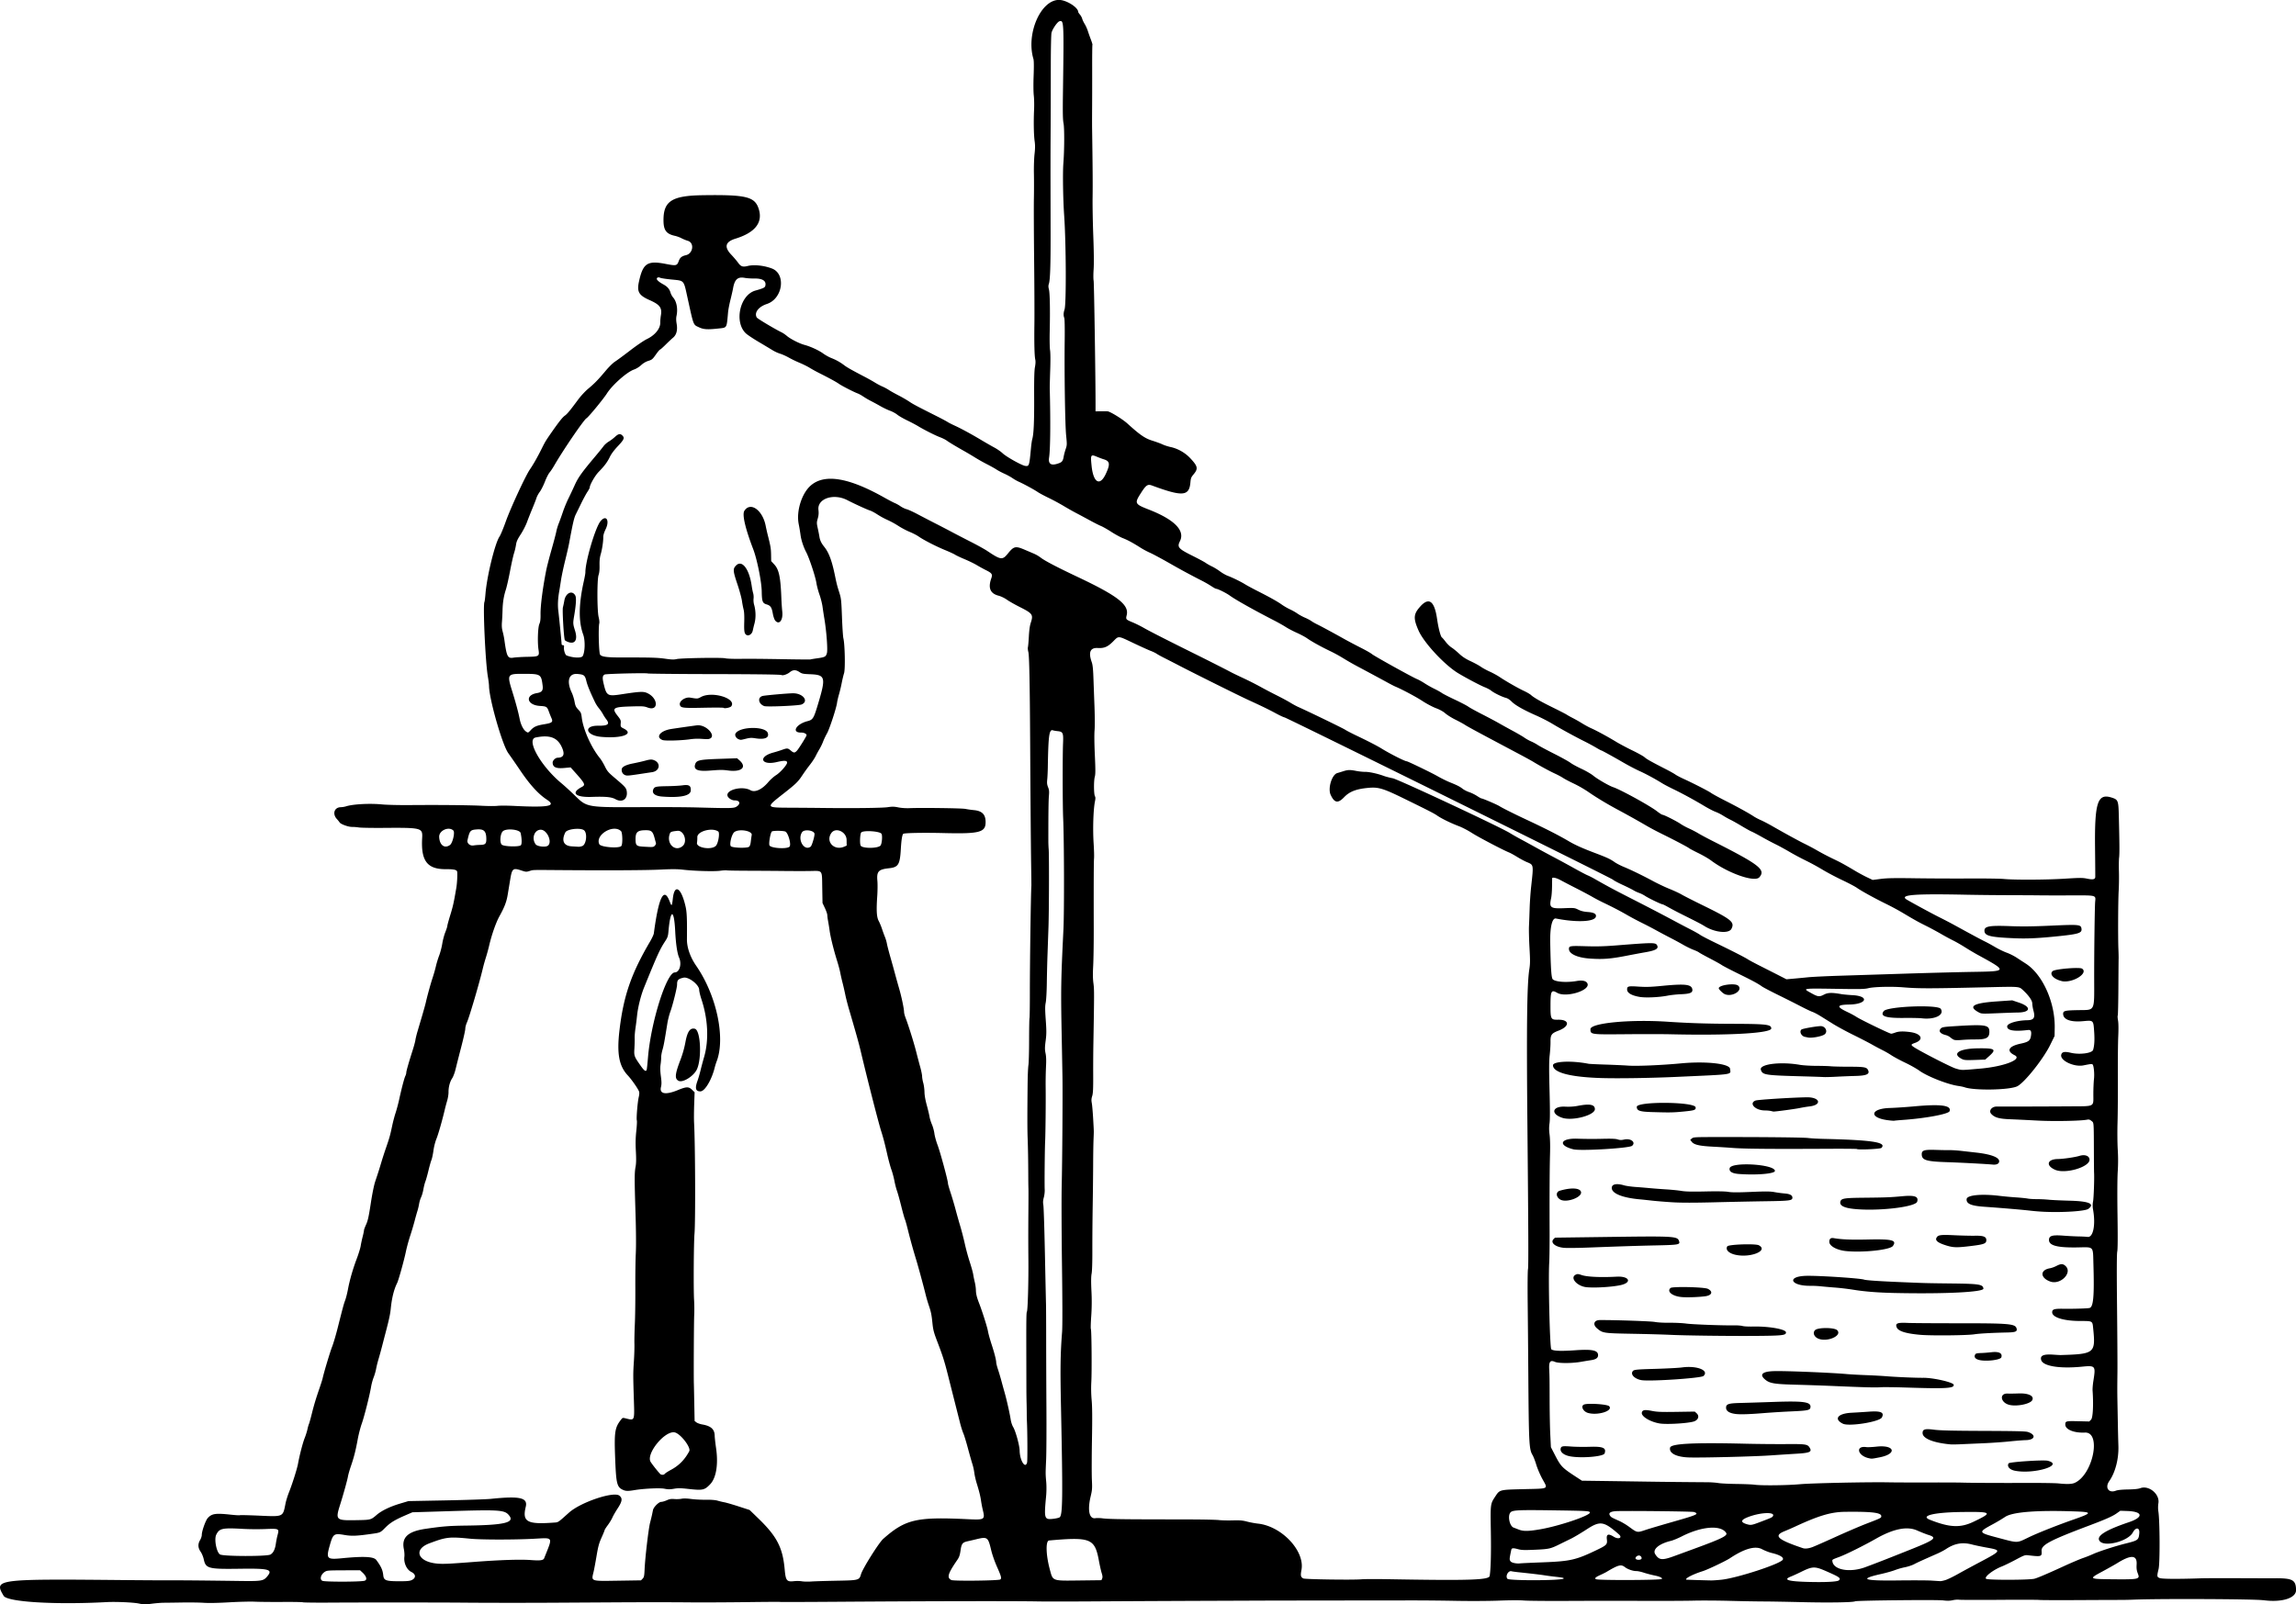 <svg xmlns="http://www.w3.org/2000/svg" height="338.81" viewBox="0 0 484.739 338.811" width="484.74"><path d="M477.8 337.94c-1.852-.255-21.411-.346-27.23-.126a74.41 74.41 0 01-2.624.062 1926.3 1926.3 0 00-8.776.035c-4.414.026-8.298.012-8.631-.03-.333-.041-4.174-.05-8.534-.019-4.36.031-8.15.019-8.42-.027-.27-.046-.862 0-1.317.101-.615.138-1.14.148-2.042.039-1.355-.164-18.294.016-18.577.196-.362.232-5.602.315-11.13.177-3.177-.079-6.857-.145-8.178-.146-1.32-.002-4.494-.058-7.053-.126-2.558-.069-6.028-.09-7.71-.047-1.681.043-6.568.064-10.86.047-4.29-.017-11.353-.013-15.693.01s-8.533-.015-9.318-.085c-.818-.073-3.027-.063-5.176.022-2.061.082-6.111.105-9 .05a557.38 557.38 0 00-9.002-.094l-8.45.009c-9.175.008-21.72.026-22.828.031l-9.001.035c-9.939.035-17.951.073-28.426.137-4.538.028-9.33.028-10.651.002-4.882-.098-22.918-.067-42.529.073-6.559.047-11.965.062-12.014.032-.048-.029-3.323-.008-7.275.046-3.953.054-9.584.074-12.513.044-2.93-.03-9.14-.032-13.802-.005l-14.475.085c-5.762.033-14.572.026-18.828-.016-4.38-.044-21.706-.05-27.486-.01-3.36.024-6.186-.005-6.282-.062-.096-.057-2.006-.091-4.245-.076-2.238.016-4.88-.008-5.871-.053-.991-.045-3.454.014-5.474.132-2.341.137-4.283.174-5.358.102-.927-.062-2.987-.09-4.576-.063-1.59.028-3.33.05-3.866.051-.536.001-1.683.093-2.547.205-1.38.18-1.71.175-2.701-.038-1.141-.245-4.864-.41-6.83-.303-10.835.588-20.955-.026-21.728-1.32-2.11-3.53-1.663-3.59 25.33-3.334 3.837.037 8.124.061 9.526.055 2.633-.014 7.63.032 14.747.132 4.924.069 5.25.015 6.084-1.007 1.167-1.433.346-1.654-5.822-1.569-6.72.093-7.2-.035-7.63-2.04-.104-.489-.394-1.184-.648-1.553-.58-.844-.615-1.624-.11-2.474.199-.333.357-.825.354-1.093-.01-.756.807-3.061 1.26-3.553.87-.945 1.651-1.058 4.88-.707.98.107 1.84.157 1.912.11.072-.045 1.949 0 4.171.1 5.023.226 4.898.284 5.444-2.53.113-.584.444-1.662.736-2.396.715-1.8 1.72-4.98 1.911-6.044.318-1.77 1.007-4.428 1.405-5.42.225-.562.489-1.395.585-1.85.097-.456.236-.95.31-1.1.074-.148.35-1.132.612-2.184.483-1.936.872-3.219 1.723-5.684.258-.747.512-1.56.566-1.81.263-1.22 1.566-5.565 1.99-6.639.264-.668.78-2.398 1.145-3.843 1.175-4.642 1.319-5.175 1.627-6.004.166-.449.424-1.466.573-2.26.378-2.013 1.028-4.284 1.854-6.47.387-1.025.764-2.246.838-2.714.073-.468.262-1.355.42-1.97.157-.616.284-1.226.282-1.355-.001-.13.2-.677.448-1.217.364-.792.553-1.649.977-4.414.335-2.188.686-3.907.968-4.741.563-1.667.88-2.666 1.326-4.173.196-.664.626-1.987.956-2.94.706-2.039.858-2.586 1.28-4.596.174-.828.497-2.048.717-2.712.22-.664.556-1.918.746-2.787.525-2.4 1.088-4.546 1.313-5.001.111-.225.2-.544.198-.709-.005-.307.503-2.09 1.358-4.762.265-.829.52-1.778.566-2.109.046-.33.233-1.11.416-1.731.182-.622.622-2.114.978-3.316.355-1.202.713-2.49.795-2.863.3-1.353 1.035-4.021 1.453-5.274.236-.705.545-1.79.687-2.412.141-.622.454-1.645.694-2.273.24-.629.532-1.746.648-2.484.116-.738.405-1.83.642-2.426.237-.596.43-1.195.427-1.331-.002-.137.28-1.175.629-2.309.582-1.895.732-2.572 1.266-5.7.161-.946.256-2.6.193-3.38-.037-.457-.627-.602-2.42-.594-3.908.017-5.251-1.745-4.983-6.54.123-2.21.005-2.24-8.362-2.178-2.351.017-4.606-.025-5.01-.094a9.468 9.468 0 00-1.446-.115c-.77.01-2.393-.582-2.613-.957-.07-.12-.333-.443-.582-.718-.989-1.09-.528-2.467.833-2.488a4.64 4.64 0 001.097-.179c1.453-.472 5.048-.663 7.643-.406.95.094 3.55.156 5.778.138 6.345-.052 12.682.009 15.284.146 1.31.07 2.795.076 3.3.013.506-.062 2.102-.054 3.547.018 7.272.36 8.94.038 6.86-1.328-1.761-1.156-3.554-3.112-5.543-6.05a200.68 200.68 0 00-2.619-3.792c-1.275-1.812-4.02-11.418-4.05-14.18-.007-.33-.114-1.207-.243-1.947-.523-2.986-1.077-15.196-.717-15.8.048-.08.14-.818.206-1.638.297-3.735 2.006-10.724 2.972-12.154.226-.334.807-1.727 1.293-3.096 1.02-2.875 4.177-9.704 5.123-11.08.72-1.048 1.604-2.607 2.503-4.417.7-1.408.878-1.703 2.014-3.332 1.607-2.304 2.362-3.257 2.858-3.605.5-.349 1.059-1.026 2.853-3.45.53-.716 1.456-1.714 2.06-2.218 1.37-1.143 2.103-1.897 3.681-3.78.715-.852 1.564-1.687 1.995-1.96.413-.263 1.852-1.324 3.2-2.359 1.405-1.08 2.922-2.11 3.562-2.417 1.682-.808 2.812-2.202 2.793-3.444-.008-.385.054-1.09.135-1.564.268-1.593-.224-2.252-2.398-3.212-2.261-.999-2.7-1.758-2.238-3.88.847-3.89 1.762-4.504 5.61-3.764 2.29.441 2.427.41 2.802-.62.262-.718.632-1.014 1.526-1.222 1.499-.347 1.799-2.59.405-3.021a9.47 9.47 0 01-1.397-.572c-.333-.18-.944-.401-1.358-.492-1.792-.394-2.378-1.164-2.403-3.154-.052-4.164 1.721-5.327 8.27-5.422 9.206-.134 11.006.305 11.83 2.882.921 2.88-.746 5.013-4.924 6.299-2.124.653-2.412 1.747-.887 3.358.53.56 1.187 1.33 1.459 1.713.578.813.978.95 2.013.695 1.338-.331 3.41-.12 5.113.521 3.043 1.146 2.318 6.382-1.037 7.493-1.79.592-2.723 1.83-2.152 2.857.138.248 3.734 2.397 5.287 3.16.276.135.753.462 1.062.726.761.653 2.632 1.607 3.734 1.905 1.314.355 3.03 1.148 3.974 1.838.452.33 1.229.759 1.725.952.98.38 1.841.866 2.728 1.539.572.434 1.615 1.022 4.205 2.372.79.412 1.812.983 2.27 1.27.458.285 1.154.655 1.546.82a9.995 9.995 0 011.361.73c.357.237 1.262.745 2.01 1.129.75.384 1.771.973 2.271 1.308.867.582 1.438.886 5.825 3.097 1.04.525 2.066 1.072 2.282 1.217.215.146.896.494 1.512.775 1.364.621 3.435 1.746 5.662 3.075.916.547 2.142 1.25 2.724 1.562.583.312 1.368.858 1.745 1.214.789.744 4.007 2.546 4.739 2.653.855.125.885.032 1.24-3.794.068-.744.192-1.59.275-1.88.302-1.056.417-3.642.392-8.864-.018-3.814.032-5.621.172-6.347.126-.653.15-1.211.066-1.569-.176-.75-.241-3.45-.185-7.605.026-1.898 0-7.973-.059-13.5-.057-5.528-.08-11.3-.049-12.827.031-1.527.034-3.923.005-5.326s.03-3.264.132-4.139c.133-1.157.14-1.891.024-2.7-.187-1.309-.24-4.136-.122-6.663.046-.99.018-2.34-.06-3-.085-.702-.1-2.442-.034-4.21.073-1.988.057-3.185-.045-3.523-1.58-5.259 1.51-12.423 5.37-12.46 1.54-.014 4.08 1.573 4.09 2.557 0 .07.163.314.36.544.198.23.411.62.475.866.063.247.3.75.526 1.117.227.368.53 1.038.673 1.49.144.451.435 1.272.646 1.824s.355 1.033.319 1.071c-.037.038-.062 2.251-.055 4.918.007 2.667 0 6.368-.011 8.225a336.985 336.985 0 00-.01 4.2c.123 8.205.153 12.18.112 14.776-.028 1.733.038 5.478.146 8.323.125 3.308.15 5.829.069 6.993-.07 1.001-.07 2.082.002 2.4.1.452.426 21.92.402 26.605l-.004.975 1.125-.012c.619-.007 1.262 0 1.43.015.56.05 3.16 1.652 4.17 2.57 2.666 2.421 3.702 3.134 5.261 3.623.809.253 1.784.61 2.167.795.383.184 1.159.434 1.723.556 1.525.328 3.06 1.209 4.152 2.382 1.577 1.693 1.675 2.186.67 3.384-.506.604-.586.81-.665 1.706-.256 2.928-1.644 3.038-8.125.644-.905-.334-1.247-.094-2.37 1.67-1.334 2.092-1.253 2.257 1.674 3.399 5.442 2.124 7.73 4.437 6.61 6.686-.63 1.27-.357 1.59 2.637 3.084 1.278.638 2.545 1.32 2.814 1.515.269.195.863.532 1.32.749.457.217 1.215.682 1.684 1.035.47.352 1.2.771 1.625.93 1.057.399 2.732 1.219 3.689 1.808.437.269 1.543.868 2.458 1.331 2.707 1.37 4.332 2.277 5.264 2.939.483.342 1.266.797 1.742 1.011a11.46 11.46 0 011.568.886c.388.273 1.103.664 1.59.869.485.205 1.088.522 1.338.703.25.182.796.496 1.211.697.828.4 3.383 1.78 5.75 3.105.832.466 2.398 1.294 3.48 1.84 1.08.545 2.136 1.146 2.346 1.335.43.389 8.493 4.865 9.534 5.293.374.154 1.103.558 1.622.899.518.34 1.437.86 2.042 1.152.605.293 1.306.684 1.557.869.25.185 1.495.825 2.766 1.422 1.27.598 2.547 1.262 2.838 1.477.291.215 1.566.918 2.833 1.564 1.267.645 2.882 1.503 3.59 1.907.707.404 2.07 1.158 3.027 1.675.956.517 2.047 1.156 2.422 1.42a8.994 8.994 0 001.395.775c.392.164 1.016.5 1.388.747.371.248 1.922 1.078 3.447 1.847 1.524.768 3.079 1.628 3.454 1.91.376.284 1.44.866 2.365 1.294.925.43 2.05 1.085 2.498 1.458.837.694 3.316 2.126 4.172 2.41 1.576.522 7.758 3.92 9.25 5.085.529.412 1.056.748 1.174.746.298-.008 3.002 1.363 3.839 1.942.38.263 1.165.69 1.745.949.58.259 1.465.72 1.966 1.023.502.303 1.865 1.033 3.03 1.622 9.905 5.004 11.262 6.059 9.855 7.662-.982 1.12-6.596-.844-10.233-3.58-.496-.373-1.688-1.062-2.65-1.531-.96-.469-1.849-.941-1.974-1.05-.265-.229-3.21-1.774-5.824-3.056a55.442 55.442 0 01-3.026-1.605 204.419 204.419 0 00-6.13-3.427c-2.162-1.15-4.694-2.675-6.209-3.738a24.794 24.794 0 00-3.078-1.778c-.9-.422-1.931-.963-2.292-1.203-.36-.24-1.154-.665-1.765-.944-1.09-.5-3.186-1.64-4.522-2.46-.372-.229-1.731-.975-3.021-1.66-8.352-4.428-10.783-5.737-11.368-6.123-.364-.24-1.291-.747-2.061-1.127s-1.727-.976-2.125-1.324c-.472-.41-1.171-.799-2.004-1.112-.713-.268-1.983-.943-2.87-1.525-1.337-.877-4.337-2.472-5.75-3.058-.207-.086-.955-.473-1.663-.86a778.568 778.568 0 00-6.506-3.499 55.122 55.122 0 01-2.8-1.614 31.375 31.375 0 00-2.648-1.45c-1.96-.937-4.006-2.068-4.919-2.718-.417-.298-1.411-.832-2.21-1.188-.797-.356-1.852-.908-2.344-1.228-.491-.32-1.574-.93-2.406-1.358-4.262-2.19-8.178-4.387-9.384-5.266-.747-.545-2.558-1.447-2.895-1.442-.095.001-.538-.24-.984-.538a24.54 24.54 0 00-1.96-1.132 153.686 153.686 0 01-6.995-3.782c-1.68-.954-3.495-1.926-4.035-2.16a17.097 17.097 0 01-1.967-1.051c-1.63-1.038-2.75-1.643-3.768-2.037-.531-.206-1.62-.799-2.42-1.318-.8-.519-1.78-1.076-2.178-1.24-.398-.162-1.486-.712-2.42-1.223-.933-.51-2.213-1.196-2.845-1.524a59.515 59.515 0 01-2.647-1.499 46.12 46.12 0 00-3.163-1.701c-.916-.44-1.972-1.01-2.347-1.267-.718-.491-2.992-1.723-3.997-2.164a9.538 9.538 0 01-1.287-.74c-.382-.265-1.152-.685-1.712-.935-.559-.25-1.308-.647-1.664-.883-.356-.235-1.26-.74-2.008-1.12a38.047 38.047 0 01-2.422-1.36 70.797 70.797 0 00-2.271-1.35c-1.92-1.086-3.292-1.91-3.806-2.288-.262-.192-.888-.503-1.393-.692-1.008-.377-3.427-1.598-4.677-2.362-.44-.268-1.464-.808-2.276-1.2-.812-.391-1.756-.938-2.098-1.215-.342-.277-1.02-.645-1.507-.818-.487-.173-1.396-.607-2.02-.963a57.856 57.856 0 00-2.043-1.11 16.812 16.812 0 01-1.59-.93c-.375-.26-.92-.559-1.21-.666-.818-.303-3.342-1.598-3.924-2.014-.54-.386-2.076-1.225-4.17-2.276a31.805 31.805 0 01-2.043-1.126c-.458-.285-1.409-.756-2.113-1.047a24.069 24.069 0 01-2.267-1.095c-.543-.31-1.36-.679-1.817-.817a8.044 8.044 0 01-1.586-.724c-.417-.26-1.729-1.046-2.915-1.748-1.187-.701-2.42-1.521-2.738-1.822-2.537-2.386-1.266-8.119 2.004-9.042 1.71-.483 2.008-.627 2.1-1.017.238-1.018-.573-1.557-2.302-1.53-.667.01-1.595-.052-2.061-.138-1.469-.271-2.123.325-2.457 2.239-.072.41-.318 1.492-.546 2.403-.23.911-.456 2.096-.504 2.633-.308 3.435-.18 3.217-2.018 3.421-2.292.254-3.142.203-4.093-.243-1.272-.598-1.117-.205-2.43-6.167-.87-3.945-.613-3.655-3.503-3.947-1.092-.11-2.12-.27-2.284-.354-.351-.181-.723-.068-.719.22.001.266.518.702 1.396 1.184.848.466 1.284.97 1.504 1.74.09.314.34.775.557 1.024.738.85 1.022 2.41.706 3.884-.098.458-.089.984.029 1.667.23 1.341-.035 2.339-.783 2.954-.29.24-.99.897-1.557 1.463-.567.566-1.094 1.03-1.172 1.031s-.477.48-.887 1.063c-.68.967-.82 1.084-1.567 1.314-.535.164-1.07.48-1.536.908-.423.388-1.042.768-1.513.929-1.46.5-4.564 3.243-5.7 5.038-.744 1.176-3.91 5.018-4.322 5.247-.555.308-4.975 6.788-6.815 9.99-.306.534-.747 1.194-.98 1.467-.232.273-.674 1.143-.98 1.934-.308.79-.793 1.753-1.079 2.14-.286.386-.595.952-.686 1.257-.092.305-.479 1.301-.86 2.215s-.901 2.229-1.155 2.923c-.253.693-.85 1.859-1.328 2.589-.69 1.058-.893 1.51-.997 2.223a12.87 12.87 0 01-.422 1.789c-.16.491-.537 2.18-.835 3.752-.298 1.572-.696 3.334-.885 3.914-.444 1.37-.656 2.686-.7 4.362-.019.743-.075 1.858-.124 2.477-.065.818-.022 1.372.154 2.023.134.493.294 1.267.356 1.72.494 3.597.693 3.985 1.935 3.781.452-.074 1.756-.153 2.896-.175 2.513-.048 2.592-.099 2.374-1.544-.235-1.557-.13-4.67.181-5.385.205-.47.267-.981.252-2.083-.024-1.767.449-5.438 1.186-9.21.145-.745.65-2.71 1.122-4.368.472-1.658.928-3.386 1.014-3.841.085-.456.32-1.236.52-1.734s.591-1.584.87-2.414c.278-.83.793-2.086 1.143-2.793.35-.707.959-2 1.351-2.872.737-1.635 1.508-2.715 4.35-6.09.73-.866 1.51-1.83 1.734-2.14.225-.312.724-.754 1.11-.983a9.41 9.41 0 001.326-1c.702-.653 1.09-.728 1.536-.296.528.512.386.859-.923 2.247-.816.865-1.398 1.647-1.709 2.292-.523 1.089-1.125 1.893-2.374 3.176-.763.783-1.88 2.744-1.872 3.286.001.096-.217.507-.485.912-.27.405-.837 1.451-1.264 2.324-.426.873-.96 1.962-1.187 2.42-.376.759-.61 1.769-1.452 6.297-.098.523-.465 2.116-.817 3.538-.351 1.423-.74 3.263-.862 4.09-.123.827-.29 1.876-.37 2.331-.286 1.614-.345 2.947-.186 4.204.159 1.251.67 6.414.687 6.927.002.153.123.26.283.258.215 0 .262.087.218.42-.078.604.246 1.624.556 1.744 1.338.52 3.118.59 3.39.134.503-.845.563-3.31.11-4.558-1.002-2.759-.96-6.369.129-11.24.186-.83.336-1.677.335-1.88-.016-2.307 2.101-9.478 3.192-10.81 1.185-1.447 1.995-.196 1.087 1.68-.323.667-.506 1.267-.502 1.65.012.942-.237 2.605-.541 3.647-.195.668-.27 1.366-.248 2.334.022.931-.046 1.602-.206 2.06-.331.949-.315 7.596.023 8.912.124.485.182 1.058.13 1.273-.23.93-.089 6.32.174 6.634.386.462 1.469.593 4.822.586 5.887-.012 7.286.03 8.953.267 1.308.187 1.83.203 2.374.072.9-.217 9.572-.357 10.27-.166.285.078 1.568.131 2.852.119 2.653-.028 4.733-.01 10.812.095 2.352.04 4.315.05 4.362.022.047-.028.68-.135 1.407-.236 1.63-.23 1.816-.33 2.034-1.1.196-.693-.09-4.59-.527-7.176a97.28 97.28 0 01-.402-2.62c-.09-.66-.377-1.804-.64-2.541-.264-.737-.557-1.845-.652-2.463-.208-1.353-1.499-5.253-2.149-6.492-.598-1.142-1.073-2.601-1.215-3.737a39.512 39.512 0 00-.374-2.213c-.537-2.705.62-6.445 2.513-8.117 2.897-2.56 7.983-1.742 15.508 2.492.958.539 1.986 1.077 2.285 1.196.3.12.838.422 1.196.674.36.251.93.525 1.27.61.339.083 1.365.549 2.28 1.035.916.486 2.651 1.387 3.858 2.003 1.206.616 2.805 1.448 3.554 1.85.749.4 2.485 1.3 3.857 1.998 1.372.697 2.939 1.565 3.48 1.928 2.88 1.93 3.217 1.973 4.364.55 1.244-1.542 1.604-1.628 3.49-.827.674.287 1.586.675 2.024.863a7.598 7.598 0 011.439.847c.793.628 3.443 2.015 7.596 3.976 8.624 4.072 11.062 5.955 10.538 8.141-.22.916-.208.93 1.31 1.562.63.262 1.706.8 2.391 1.197 1.11.641 5.18 2.712 10.922 5.555 2.555 1.265 6.469 3.25 7.334 3.72.375.202 1.567.779 2.65 1.28a67.014 67.014 0 013.58 1.807c.884.492 2.456 1.317 3.492 1.834 1.037.518 2.319 1.208 2.85 1.535.531.327 1.272.731 1.646.897 2.165.964 9.392 4.467 9.915 4.807.341.221 1.43.788 2.42 1.259 2.383 1.134 4.35 2.149 5.28 2.724 1.8 1.113 4.931 2.7 5.315 2.693.228 0 5.262 2.43 6.512 3.149.768.441 1.936 1.02 2.596 1.286 1.587.64 2.101.903 2.738 1.399.293.227.906.536 1.361.687.456.15 1.194.512 1.64.804.447.292.876.53.955.528.26 0 3.363 1.332 3.827 1.647.44.3 3.057 1.612 5.362 2.69 4.306 2.013 7.018 3.393 9.273 4.718 1.324.778 2.83 1.455 5.439 2.442 2.634.997 3.261 1.289 4.204 1.953.384.27 1.235.713 1.891.985 1.615.667 3.988 1.82 6.205 3.013 1.01.544 2.586 1.29 3.503 1.658.916.367 2.063.902 2.548 1.188.485.285 2.412 1.268 4.283 2.182 6.267 3.065 6.962 3.629 6.226 5.057-.552 1.071-3.497.783-5.646-.552-.759-.471-1.448-.83-4.748-2.476a74.105 74.105 0 01-2.948-1.548c-.581-.334-1.13-.605-1.22-.604-.266.001-2.905-1.268-3.629-1.75a6.752 6.752 0 00-1.312-.66 6.559 6.559 0 01-1.173-.548c-.292-.183-1.322-.697-2.289-1.141-.967-.444-1.904-.95-2.082-1.122-.372-.36-68.848-34.197-69.324-34.256-.172-.02-.994-.406-1.827-.856-1.527-.825-2.918-1.502-5.82-2.83-1.818-.832-11.25-5.52-14.515-7.216a339.16 339.16 0 00-3.287-1.686c-.602-.301-1.288-.681-1.526-.845-.237-.163-.8-.435-1.249-.604-.45-.168-2.123-.926-3.72-1.684-3.27-1.552-3.01-1.533-4.232-.304-1.132 1.137-1.88 1.456-3.225 1.376-1.606-.096-2.025.888-1.277 3 .188.532.283 1.414.347 3.207.05 1.36.15 4.127.227 6.147.076 2.02.084 4.282.018 5.026-.073.807-.049 2.923.059 5.25.144 3.112.142 4.034-.012 4.575-.233.824-.215 3.65.027 4.084.128.231.131.51.014 1.078-.35 1.677-.484 5.848-.287 8.869.086 1.319.126 2.736.09 3.149-.067.742-.084 4.71-.065 15.078.005 2.929-.048 6.384-.118 7.677-.09 1.687-.075 2.727.054 3.677.177 1.283.175 2.057-.018 13.1a362.021 362.021 0 00-.033 6.377c.013 2.805-.034 3.76-.211 4.32-.173.55-.193.907-.083 1.502.079.43.207 1.894.284 3.254.169 2.999.16 2.443.079 4.5-.038.949-.073 3.278-.078 5.176a863.53 863.53 0 01-.099 8.928 574.337 574.337 0 00-.072 9.377c.009 2.32-.053 4.255-.154 4.776-.119.612-.13 1.721-.036 3.676a43.423 43.423 0 01-.046 5.326c-.1 1.39-.132 2.602-.073 2.694.15.233.22 8.925.091 11.21a27.426 27.426 0 00.074 3.824c.128 1.4.146 3.76.064 8.4-.063 3.549-.07 7.343-.016 8.431.089 1.76.06 2.143-.254 3.455-.714 2.98-.303 4.853 1.016 4.623.29-.05.967-.033 1.504.039 1.061.14 3.615.196 9.68.208l8.851.02c2.723.005 5.424.066 6.003.133.578.066 1.895.097 2.926.068 1.513-.043 2.094.005 3.014.25.626.166 1.678.361 2.338.433 5.017.55 9.925 5.786 9.168 9.783-.226 1.194-.156 1.512.396 1.797.37.19 10.517.337 12.283.178.618-.056 3.116-.065 5.55-.022 17.163.306 21.353.175 21.503-.675.237-1.338.331-4.803.253-9.33-.102-5.921-.107-5.883.92-7.447.958-1.46.875-1.437 5.83-1.561 5.746-.144 5.34.076 4.099-2.212-.462-.852-1.031-2.188-1.264-2.968-.233-.78-.588-1.697-.79-2.038-.72-1.217-.78-2.373-.885-16.914-.034-4.867-.095-11.752-.134-15.3-.039-3.547-.01-6.703.063-7.014.122-.515.093-7.785-.124-30.864-.194-20.58-.082-29.397.41-32.485.181-1.131.187-1.871.036-4.501-.1-1.731-.149-3.823-.109-4.65.04-.825.104-2.513.141-3.752.037-1.238.178-3.265.313-4.505.527-4.842.572-4.599-.98-5.258-.454-.193-1.341-.67-1.972-1.061-.631-.391-1.386-.806-1.677-.923-1.284-.513-6.549-3.276-7.885-4.139-.808-.521-2.033-1.16-2.723-1.42-1.683-.633-3.655-1.595-4.581-2.235-.705-.487-1.65-.972-7.037-3.61-4.315-2.115-5.37-2.439-7.382-2.267-2.641.224-4.085.771-5.251 1.989-1.294 1.35-2.044 1.218-2.837-.503-.633-1.37.252-4.27 1.403-4.6.307-.087.894-.267 1.304-.398.936-.3 1.38-.309 2.7-.05.58.113 1.413.2 1.853.195.864-.013 2.617.368 3.924.846.448.164 1.314.394 1.924.51 1.157.22 22.693 10.292 24.746 11.573.492.307 1.514.89 2.27 1.293.756.404 2.226 1.208 3.267 1.787 1.04.58 2.708 1.481 3.707 2.004a222.99 222.99 0 014.196 2.28c1.31.73 2.628 1.427 2.93 1.547.3.12.93.438 1.4.705 2.729 1.556 4.104 2.295 7.51 4.034 4.197 2.143 6.595 3.39 9.53 4.96 1.08.58 2.612 1.383 3.403 1.786.79.403 1.662.897 1.938 1.097.275.2 1.739.962 3.252 1.693 3.492 1.687 6.251 3.094 6.833 3.486.25.168 1.441.804 2.648 1.413 1.207.61 2.934 1.486 3.84 1.949l1.645.841 1.441-.126c.793-.07 2.182-.201 3.089-.294.906-.092 3.874-.238 6.595-.325l14.018-.446c4.989-.159 11.377-.325 14.196-.37 7.379-.116 7.385-.138.999-3.627a58.235 58.235 0 01-2.65-1.576c-.808-.512-1.922-1.15-2.476-1.42a50.101 50.101 0 01-2.572-1.395c-.861-.5-2.28-1.263-3.153-1.698-1.684-.839-2.448-1.265-4.995-2.786a55.296 55.296 0 00-3.404-1.834c-2.37-1.155-5.255-2.742-6.186-3.4-.408-.29-1.81-1.03-3.115-1.645-1.306-.616-3.196-1.616-4.2-2.223a51.544 51.544 0 00-3.542-1.929 55.475 55.475 0 01-3.406-1.822c-.93-.548-2.224-1.254-2.875-1.57a65.288 65.288 0 01-2.907-1.543c-.946-.534-1.945-1.06-2.219-1.17-.274-.11-1.202-.624-2.062-1.143-.86-.52-1.934-1.124-2.385-1.342a18.52 18.52 0 01-1.603-.898 9.603 9.603 0 00-1.58-.791c-.438-.159-1.487-.703-2.33-1.21-2.098-1.26-4.704-2.679-6.582-3.582-.862-.414-1.917-.97-2.345-1.236-1.543-.958-3.378-1.949-4.786-2.585-.789-.356-2.287-1.14-3.327-1.743-2.334-1.35-4.625-2.607-4.746-2.606-.05.001-.552-.272-1.115-.607a44.345 44.345 0 00-2.386-1.286c-1.98-.984-5.068-2.674-6.818-3.732-.838-.506-2.365-1.29-3.393-1.74-2.627-1.153-4.443-2.181-5.186-2.937-.405-.412-.857-.704-1.24-.8-.805-.204-2.493-1.03-3.079-1.508-.26-.212-.877-.542-1.372-.734-.906-.351-3.833-1.895-5.567-2.934-2.89-1.733-7.274-6.449-8.414-9.05-1.126-2.573-1.065-3.456.35-5.04 1.84-2.061 3.013-1.218 3.563 2.56.295 2.027.759 3.795 1.04 3.963.083.05.431.457.774.906.342.45.906.994 1.253 1.211.347.217 1.066.803 1.598 1.303.705.66 1.365 1.092 2.426 1.587.801.373 1.772.902 2.156 1.174.385.273 1.236.737 1.892 1.032.655.295 1.601.812 2.101 1.15 1.31.882 3.817 2.316 5.096 2.914.606.283 1.275.672 1.486.863.632.573 2.042 1.38 4.688 2.68 1.377.675 2.674 1.345 2.882 1.487.209.142.787.464 1.286.716a31.05 31.05 0 011.968 1.119c.584.363 1.435.823 1.892 1.024 1.094.479 3.52 1.794 5.22 2.83.75.457 2.318 1.293 3.486 1.858 1.168.565 2.334 1.218 2.591 1.45.445.403 1.327.897 4.591 2.57.79.405 1.643.886 1.894 1.068.251.182 1.034.595 1.74.917 2.093.955 5.287 2.594 5.816 2.984.27.2 1.607.93 2.97 1.622 2.64 1.341 4.949 2.614 5.997 3.306.352.233 1.032.593 1.512.8.48.206 1.588.784 2.462 1.285 2.829 1.618 5.8 3.24 6.92 3.776a49.35 49.35 0 012.648 1.42 54.026 54.026 0 003.179 1.664c1.625.77 2.39 1.188 4.804 2.623.708.421 1.808 1.012 2.445 1.314l1.157.548 1.698-.217c1.344-.172 2.858-.2 7.25-.136 3.054.045 8.2.067 11.436.048 3.237-.02 6.511.027 7.278.1 2.282.22 8.935.19 12.873-.058 3.28-.206 3.796-.206 4.775 0 1.173.245 1.651.147 1.687-.345.01-.142-.01-2.89-.046-6.108-.106-9.69.533-11.627 3.52-10.673 1.352.433 1.42.609 1.501 3.894.146 5.888.16 7.972.061 8.748-.056.442-.075 1.782-.04 2.978s.01 3.019-.052 4.051c-.123 2.018-.158 9.918-.056 12.377.034.825.054 1.702.043 1.95-.011.247-.033 3.016-.05 6.151-.018 3.136-.077 5.777-.132 5.87-.055.091-.03.563.057 1.047.101.569.118 1.76.046 3.359-.062 1.363-.098 5.28-.081 8.703.017 3.424-.014 7.712-.07 9.528-.055 1.816-.034 4.372.047 5.68a37.317 37.317 0 01-.004 4.65c-.09 1.362-.11 5.062-.047 9.233.069 4.649.05 7.19-.055 7.652-.108.47-.122 4.192-.044 11.64.063 6.023.101 12.2.084 13.726-.044 4.002-.044 4.063.034 8.175.097 5.124.108 5.611.168 7.498.088 2.762-.652 5.609-1.934 7.441-.961 1.375-.124 2.595 1.388 2.024.4-.152 1.244-.238 2.565-.264 1.353-.024 2.167-.11 2.604-.272 1.81-.671 4.13 1.246 3.823 3.16a6.1 6.1 0 00-.007 1.766c.315 1.981.351 10.86.05 12.123-.377 1.576-.363 1.701.22 1.931.503.199 3.71.224 8.364.067 1.196-.04 4.672-.058 7.725-.04 3.053.018 6.8.026 8.327.019 3.662-.02 4.343.363 4.385 2.462.036 1.744-3.03 2.7-6.938 2.16zm-26.41-4.752c.187-.185.178-.308-.073-.974-.221-.585-.273-1.015-.224-1.842.12-1.987-1.152-2.084-4.02-.309-.572.354-1.975 1.145-3.117 1.758-3.03 1.627-3.018 1.637 2.046 1.693 4.088.046 5.073-.014 5.388-.326zm-40.63.484c.446-.14 1.58-.688 2.52-1.218.942-.53 3.117-1.71 4.836-2.621 4.476-2.375 4.504-2.44 1.302-3.014-1.075-.193-2.464-.485-3.085-.648-2.035-.534-3.679-.24-5.531.99-.37.244-1.142.652-1.715.905-3.453 1.524-4.251 1.887-4.966 2.265-.437.23-1.31.519-1.94.642a14.54 14.54 0 00-2.115.605c-.533.21-1.84.578-2.903.817-4.814 1.081-3.805 1.463 3.612 1.367 2.97-.038 6.11-.026 6.976.03l1.888.118c.17.01.675-.098 1.12-.237zm18.738-.268c.642-.155 2.797-1.074 6.333-2.7 1.475-.679 3.252-1.433 3.95-1.675a26.858 26.858 0 002.087-.826c1.148-.54 4.649-1.676 6.866-2.23 2.667-.665 2.775-.744 2.918-2.144.13-1.267-.717-1.392-1.359-.199-.993 1.845-5.9 3.137-6.985 1.838-.86-1.03 1.086-2.296 6.18-4.018 3.109-1.05 2.939-2.234-.337-2.35l-1.501-.053-.816.577c-.827.585-2.343 1.257-5.587 2.479-8.539 3.215-10.317 4.16-10.22 5.433.092 1.205-.036 1.246-2.841.911-.665-.079-.835-.018-2.652.949-1.068.568-2.369 1.201-2.89 1.407-1.914.754-3.862 2.295-3.316 2.62.463.277 9.01.26 10.17-.02zm-41.255.333c.443-.457.14-.68-2.499-1.844-2.644-1.166-3.012-1.159-5.612.119-.702.345-1.63.767-2.06.938-1.692.673-.552 1.017 3.73 1.126 3.679.094 6.147-.036 6.441-.339zm-24.806-.127c3.306-.35 12.408-3.321 12.947-4.226.281-.471-.608-1.015-2.329-1.422-.538-.127-1.463-.488-2.056-.802-1.43-.758-3.718-.113-6.753 1.903-.891.592-4.713 2.41-5.757 2.739-2.097.66-3.843 1.566-3.46 1.795.035.02 3.659.133 5.216.162.371.006 1.358-.06 2.192-.149zm-12.598-.155c.215-.221-.395-.51-1.586-.753-.635-.13-1.625-.39-2.199-.578-.574-.189-1.258-.34-1.519-.336-.763.01-1.875-.367-2.498-.852-.799-.621-1.377-.464-3.947 1.072a21 21 0 01-1.303.639c-.975.446-1.217.709-.796.863.685.25 13.602.2 13.848-.054zm-20.744-.077c.155-.156-.125-.218-1.866-.412a49.377 49.377 0 01-2.105-.28c-.779-.13-3.018-.396-5.56-.66-.62-.065-1.274-.158-1.453-.207-.69-.188-1.352 1.061-.848 1.601.388.416 11.414.376 11.832-.042zm63.695-2.41c2.36-.872 4.97-1.892 9.881-3.86 4.874-1.955 5.368-2.382 3.43-2.97-.43-.13-1.506-.556-2.393-.946-2.089-.918-4.981-.331-8.647 1.755-2.468 1.406-6.246 3.287-7.666 3.817-1.638.613-1.586.58-1.53.984.25 1.805 3.696 2.411 6.925 1.22zm-161.1 2.392c.116-.266.091-.552-.099-1.16-.14-.443-.403-1.614-.586-2.602-.87-4.702-1.718-5.047-10.518-4.275-.747.065-.68 3.009.138 6.058.693 2.58.372 2.462 6.446 2.387l4.465-.055.154-.353zm-21.503.197c.31-.247.21-.63-.684-2.646-.52-1.17-1.015-2.588-1.252-3.583-.647-2.723-.796-2.832-3.11-2.27-.535.13-1.342.318-1.794.418-1.155.256-1.343.495-1.556 1.97-.14.968-.286 1.404-.654 1.938-2.038 2.963-2.284 3.784-1.287 4.293.483.246 10.016.135 10.337-.12zm-34.494.263c4.635-.083 4.721-.106 5.081-1.363.342-1.193 3.777-6.663 4.691-7.47 4.677-4.131 6.999-4.676 17.732-4.163 3.693.177 3.795.117 3.301-1.93a22.933 22.933 0 01-.366-1.883c-.133-.988-.39-2.034-.918-3.736-.217-.698-.447-1.707-.512-2.242a11.724 11.724 0 00-.412-1.87c-.162-.492-.589-1.998-.949-3.346s-.796-2.768-.97-3.155c-.174-.388-.483-1.368-.686-2.179-.204-.81-.703-2.785-1.11-4.387-.406-1.603-1.035-4.091-1.397-5.53-.787-3.125-1.104-4.129-2.263-7.164-.778-2.036-.904-2.517-1.06-4.034-.184-1.814-.292-2.321-.824-3.878a29.19 29.19 0 01-.604-2.091c-.417-1.712-1.554-5.9-1.99-7.33a123.42 123.42 0 01-1.761-6.347c-.241-.987-.526-1.995-.633-2.24-.107-.247-.458-1.51-.781-2.807-.323-1.298-.723-2.735-.889-3.194-.166-.46-.413-1.42-.548-2.136-.136-.715-.419-1.768-.63-2.34-.21-.573-.602-2.013-.871-3.2-.54-2.38-.824-3.465-1.286-4.923-.6-1.894-2.95-11.088-4.373-17.108-.358-1.513-.98-3.734-2.404-8.588-.302-1.026-.663-2.438-.804-3.138-.14-.699-.395-1.809-.565-2.466-.17-.657-.39-1.62-.487-2.137-.098-.518-.382-1.594-.632-2.39-.732-2.333-1.42-5.087-1.611-6.457a52.97 52.97 0 00-.334-2.082c-.085-.446-.158-1.005-.162-1.243 0-.239-.234-.916-.511-1.505l-.504-1.072-.055-3.169c-.068-3.947.171-3.624-2.644-3.585-1.214.017-3.693.014-5.509-.007-1.815-.02-5.188-.043-7.494-.05-2.306-.006-4.331-.04-4.501-.077-.17-.036-.815-.002-1.432.083-1.282.17-5.415.05-7.805-.226-1.18-.137-2.373-.144-4.726-.026-3.01.15-10.645.19-21.3.111-6.117-.044-5.569-.061-6.406.197-.646.199-.78.19-1.651-.1-1.849-.617-2.023-.475-2.426 1.978-.168 1.024-.407 2.471-.532 3.216-.24 1.432-.691 2.595-1.728 4.453-.715 1.28-1.625 3.868-2.15 6.11a39.621 39.621 0 01-.719 2.636 35.463 35.463 0 00-.652 2.335c-.705 2.99-2.825 10.19-3.34 11.345-.196.438-.353 1.036-.348 1.328.008.292-.383 2.035-.861 3.873a355.311 355.311 0 00-1.187 4.667c-.177.74-.496 1.592-.72 1.928-.485.722-.788 1.882-.772 2.943.007.427-.124 1.242-.291 1.81a40.24 40.24 0 00-.48 1.786c-.529 2.27-1.383 5.267-1.777 6.234-.263.646-.528 1.69-.638 2.513-.104.774-.295 1.665-.424 1.98-.13.315-.416 1.33-.637 2.254-.221.925-.507 1.942-.634 2.26-.128.319-.318 1.064-.422 1.657-.104.592-.322 1.349-.485 1.68-.163.332-.354.966-.425 1.408a11.97 11.97 0 01-.35 1.483 49.51 49.51 0 00-.592 2.11 62.71 62.71 0 01-.944 3.164c-.314.954-.72 2.446-.9 3.315-.39 1.876-1.55 6.037-1.853 6.646-.672 1.352-1.118 3.148-1.343 5.406-.116 1.173-.374 2.364-1.122 5.193-.154.58-.47 1.8-.704 2.711a85.959 85.959 0 01-.767 2.788 22.191 22.191 0 00-.503 2.033c-.089.496-.322 1.304-.518 1.794s-.437 1.372-.535 1.959c-.301 1.807-1.442 6.32-1.976 7.815-.278.781-.663 2.276-.854 3.323-.428 2.342-.797 3.792-1.441 5.662-.273.793-.553 1.78-.622 2.193-.124.743-.965 3.766-1.653 5.941-1.007 3.186-.874 3.325 3.113 3.262 3.39-.053 3.366-.047 4.609-1.119 1.026-.885 2.805-1.747 4.907-2.377l1.791-.537 7.874-.15c4.33-.084 8.615-.228 9.521-.321 6.175-.638 7.849-.256 7.378 1.684-.761 3.142.273 3.738 5.797 3.339 1.144-.083.858.098 3.338-2.116 2.473-2.209 9.472-4.558 10.652-3.575.68.567.592 1.189-.382 2.684-.45.69-.949 1.56-1.11 1.934-.16.374-.595 1.09-.966 1.59-.37.501-.674.974-.674 1.052 0 .077-.29.79-.648 1.586-.54 1.204-.718 1.862-1.065 3.927-.23 1.364-.511 2.87-.627 3.344-.485 2.003-.702 1.926 5.204 1.833l4.816-.075.343-.354c.301-.31.352-.552.417-1.994.113-2.507.826-8.565 1.158-9.833.163-.622.352-1.401.42-1.732.067-.331.156-.759.197-.95.13-.614 1.223-1.698 1.72-1.706.243 0 .774-.156 1.182-.34.586-.262.92-.317 1.598-.259.473.04 1.157.012 1.521-.063.43-.088 1.142-.07 2.026.05.75.102 2.146.175 3.102.161 1.13-.016 1.998.052 2.479.193.406.12 1.063.277 1.46.35.395.072 1.752.466 3.013.875l2.295.744 1.84 1.782c3.942 3.818 5.149 6.159 5.565 10.799.21 2.342.434 2.622 1.955 2.452.509-.057 1.264-.044 1.678.029.413.073 1.325.09 2.025.04.701-.05 3.116-.124 5.367-.164zm-45.057-19.135c-1.369-.57-1.549-1.232-1.752-6.437-.23-5.869-.101-6.743 1.248-8.467.306-.391.338-.398 1.011-.23 1.857.466 1.822.545 1.683-3.816-.169-5.331-.169-5.64 0-8.252.086-1.321.136-2.976.112-3.677-.023-.7.015-2.558.088-4.127s.119-5.012.105-7.652c-.015-2.64.03-5.95.099-7.356.077-1.59.055-4.736-.058-8.325-.23-7.291-.23-8.684.006-9.914.137-.72.156-1.632.067-3.302-.089-1.683-.065-2.84.091-4.281.118-1.086.17-2.087.114-2.224-.136-.338.148-3.857.398-4.92.136-.58.155-.978.058-1.221-.259-.65-1.576-2.533-2.34-3.346-1.886-2.004-2.369-4.606-1.78-9.59.854-7.233 2.476-11.938 6.442-18.687.41-.698.774-1.48.808-1.737 1.02-7.699 2.132-9.94 3.345-6.746.42 1.107.486 1.047.668-.608.35-3.21 1.757-2.355 2.677 1.625.285 1.231.342 2.556.3 6.951-.016 1.75.69 3.782 1.95 5.606 4.293 6.213 6.22 15.186 4.334 20.167-.143.377-.326.957-.407 1.288-.64 2.625-2.09 5.059-3.02 5.073-1.015.018-1.202-.624-.64-2.19.2-.558.492-1.56.65-2.227.158-.667.502-1.959.766-2.87 1.027-3.557.817-7.985-.579-12.183-.253-.76-.464-1.65-.469-1.98-.018-1.086-2.252-2.807-3.323-2.557-1.129.263-1.353.508-1.343 1.469.006.607-.932 4.38-1.416 5.686-.23.622-.516 1.74-.635 2.485-.621 3.88-.774 4.71-1.035 5.604-.156.536-.28 1.254-.275 1.596.007.342-.052 1.028-.127 1.524-.094.63-.074 1.365.067 2.44.162 1.232.166 1.69.018 2.302-.35 1.46.986 1.694 3.578.628 1.8-.74 2.278-.751 2.985-.066l.542.525-.092 2.581c-.05 1.42-.06 3.155-.021 3.855.245 4.4.308 20.825.09 23.401-.164 1.925-.228 11.787-.091 14.028.06.99.073 2.407.028 3.15-.07 1.162-.127 12.831-.072 14.553.012.33.05 2.233.088 4.228l.068 3.629.386.294c.212.161.77.36 1.241.44 1.835.318 2.597 1.014 2.614 2.39.006.358.138 1.549.296 2.645.493 3.415.016 6.285-1.263 7.604-1.2 1.24-1.55 1.312-4.63.97-1.584-.176-2.152-.182-3.001-.032-.829.146-1.246.145-2-.005-.987-.198-4.36-.039-6.397.301-1.256.21-1.727.207-2.258-.014zm8.732-3.455c.102-.127.713-.516 1.358-.865 1.638-.885 2.858-2.137 3.788-3.888.423-.797-1.897-3.778-3.101-3.985-2.11-.361-6.089 4.563-5.044 6.242.415.668 1.951 2.568 2.131 2.637.367.141.683.09.868-.14zm-3.833-85.334c.042-.145.164-1.311.27-2.592.617-7.451 3.913-17.914 5.652-17.941 1.002-.017 1.518-1.747.924-3.107-.406-.932-.697-2.901-.834-5.65-.237-4.749-1.007-4.692-1.423.105-.086.993-.18 1.277-.677 2.036-1.143 1.745-1.662 2.882-4.469 9.8-.686 1.692-1.312 4.212-1.487 5.987a62.793 62.793 0 01-.322 2.555c-.114.761-.193 1.722-.175 2.134.017.412-.008 1.391-.055 2.176-.099 1.612-.07 1.69 1.364 3.728.733 1.041 1.088 1.263 1.232.77zm6.74 2.363c-.872-.424-.79-1.386.379-4.433a21.637 21.637 0 001.06-3.76c.407-2.233.988-3.053 1.987-2.809 1.233.302 1.507 6.448.386 8.66-.71 1.4-2.937 2.769-3.812 2.342zM76.908 333.84c.687-.153.504-.935-.42-1.787l-.48-.443-3.478.013c-3.246.014-3.51.034-3.954.318-.863.553-1.144 1.63-.497 1.905.553.235 7.772.23 8.829-.006zm10.044-.17c.911-.45.862-1.224-.109-1.7-.991-.486-1.639-1.917-1.468-3.244.045-.352-.006-1.066-.113-1.587-.507-2.475.849-3.735 4.61-4.283 3.62-.529 4.967-.635 8.66-.681 7.832-.098 10.113-.62 9.012-2.062-.965-1.263-1.745-1.32-13.307-.965l-7.169.22-1.295.56c-2.42 1.045-3.34 1.602-4.421 2.677-1.118 1.112-.984 1.057-3.345 1.384-2.778.386-3.825.419-5.3.165-2.209-.38-2.39-.25-3.09 2.218-.801 2.83-.623 3.015 2.599 2.7 4.62-.45 6.697-.344 7.227.37 1.013 1.368 1.349 2.1 1.466 3.199.123 1.158.545 1.303 3.757 1.289 1.36-.005 1.897-.067 2.286-.26zm238.75-3.733c5.722-.214 6.991-.495 11.107-2.459 2.442-1.165 2.57-1.291 2.436-2.411-.13-1.086.305-1.25 1.443-.544 1.047.65 1.933.238 1.086-.504-3.18-2.784-3.939-2.9-6.805-1.034-1.184.77-2.655 1.646-3.27 1.945-.614.3-1.719.841-2.456 1.205-1.912.943-2.233 1.014-5.202 1.145-2.143.094-2.828.074-3.476-.103-1.114-.305-1.415-.28-1.5.128-.415 1.966-.42 2.062-.138 2.435.23.305 1.239.508 2.053.414.289-.034 2.414-.131 4.723-.217zm20.862-.779c.104-.286-.211-.67-.547-.664-.407.008-.814.39-.704.664.13.324 1.132.324 1.251.001zm6.919-.545l4.501-1.651c5.593-2.05 6.817-2.666 6.448-3.241-1.104-1.718-5.163-1.4-9.355.732-.814.413-1.846.84-2.294.948-2.557.614-3.967 1.818-3.319 2.831.807 1.261 1.451 1.322 4.019.38zm29.115-1.874c.443-.16 2.664-1.137 4.935-2.17s5.253-2.311 6.628-2.839c2.968-1.139 3.027-1.17 3.022-1.542-.01-.747-1.974-.982-7.656-.918-2.964.033-5.558.804-10.611 3.154-.533.248-1.533.683-2.223.966-2.303.947-1.403 1.758 3.944 3.557.457.153 1.175.078 1.961-.208zm45.685-2.07c1.933-.936 6.055-2.57 9.667-3.832 3.74-1.308 3.784-1.515.348-1.644-8.124-.304-13.39.099-14.955 1.142a37.117 37.117 0 01-2.4 1.439c-3.42 1.853-3.425 1.838 1.065 3.03 4.098 1.086 3.736 1.094 6.275-.135zm-328.36 5.194c5.58-.432 9.939-.576 12.178-.404 1.964.15 2.61.06 2.788-.393 1.862-4.711 2.088-4.32-2.367-4.095-4.223.214-11.007.201-13.277-.024-4.398-.436-5.025-.365-8.596.978-3.5 1.315-2.42 3.956 1.754 4.288 1.246.1 2.385.046 7.52-.35zm-42.845-1.56c.598-.322.985-1.083 1.155-2.269.082-.576.245-1.4.363-1.832.376-1.384.32-1.413-2.549-1.295a56.877 56.877 0 01-4.607-.025c-4.519-.258-5.112-.133-5.784 1.216-.484.975.064 3.786.816 4.185.77.41 9.849.425 10.606.019zm290.38-5.222c.76-.253 3.297-1.006 5.638-1.673 5.32-1.516 5.685-1.684 4.54-2.1-.322-.116-11.82-.256-16.014-.195-1.555.023-2.129.35-1.705.974.229.336.302.378 1.934 1.105.545.243 1.455.782 2.023 1.197 1.824 1.337 1.715 1.316 3.584.692zm69.17-1.699c4.193-1.999 4.008-2.152-2.494-2.071-5.826.072-8.804.798-6.7 1.633 4.152 1.649 6.43 1.757 9.195.438zm-91.411 1.574c3.967-.688 10.456-2.878 10.446-3.527-.008-.326-.528-.361-6.683-.455-8.528-.13-9.654-.08-10.097.442-.622.736-.171 2.87.672 3.185.183.068.672.258 1.087.421.981.387 2.044.372 4.574-.067zm46.48-1.566c2.295-.872 2.445-.94 2.6-1.194.592-.973-2.698-.83-5.364.232-1.46.582-1.491 1.07-.096 1.468.818.234.994.203 2.86-.506zm-148-.95c.658-.425.704-3.924.304-23.183-.174-8.352-.13-11.353.231-15.981.089-1.134.08-6.365-.024-14.101-.09-6.764-.116-14.291-.059-16.726.126-5.228.224-19.364.16-23.105-.025-1.444-.098-5.392-.164-8.774-.189-9.584-.156-11.567.37-22.284.186-3.811.149-18.905-.059-23.552-.12-2.68-.134-13.186-.021-15.786.094-2.167-.02-2.425-1.126-2.54-.399-.041-.839-.117-.977-.168-.82-.303-1.004.984-1.113 7.744-.015.95-.072 2.14-.125 2.647-.076.721-.038 1.07.178 1.61.227.567.258.898.175 1.854-.085.975-.12 3.739-.117 9.49.001.536.031 1.312.069 1.724.106 1.17.078 13.004-.04 16.428-.058 1.692-.152 4.36-.208 5.929-.057 1.568-.121 4.27-.144 6.003-.023 1.733-.127 3.566-.23 4.073-.152.74-.15 1.464.006 3.652.167 2.314.163 2.984-.022 4.404-.183 1.398-.186 1.834-.021 2.638.141.69.168 1.495.094 2.85a81.68 81.68 0 00-.07 4.44c.038 2.968-.029 9.662-.114 11.402-.08 1.64-.145 9.116-.088 10.1.026.439-.059 1.182-.188 1.652-.173.632-.198 1.049-.098 1.604.074.412.223 5.035.33 10.273.107 5.237.21 9.995.228 10.573.02.577.034 3.817.036 7.2 0 3.383.024 9.998.053 14.7.029 4.703.002 9.666-.06 11.028-.135 2.956-.135 3.004.021 4.747.068.763.06 2.027-.017 2.85-.464 4.89-.403 5.099 1.451 4.898.593-.064 1.213-.204 1.379-.311zm214.3-7.275c3.867-1.682 5.735-10.79 2.18-10.628-2.298.104-4.124-.633-4.14-1.674-.01-.75.13-.787 2.698-.726l2.36.056.385-.398c.385-.397.525-3.126.315-6.127-.027-.38.046-1.292.164-2.027.513-3.232.456-3.302-2.448-3.019-4.717.46-8.225-.125-8.574-1.428-.251-.937.5-1.257 2.602-1.112.71.05 1.393.086 1.517.082 7.157-.21 7.39-.398 6.868-5.572-.17-1.68-.053-1.614-2.858-1.624-3.387-.014-5.785-.765-5.802-1.819-.009-.65.4-.786 2.304-.759 2.197.031 5.176-.059 5.592-.169.802-.211 1.007-2.522.812-9.167-.118-4.024.21-3.679-3.444-3.621-4.376.068-6.098-.438-5.929-1.745.096-.737.784-.908 2.987-.742 1.1.084 2.576.16 3.277.17.702.01 1.548.055 1.88.1 1.178.157 1.723-2.554 1.155-5.737-.118-.663-.117-1.167.001-1.789.14-.734.283-4.87.208-6.066-.013-.206-.03-2.028-.037-4.05-.027-6.874.006-6.422-.501-6.844-.34-.283-.55-.347-.904-.277-1.397.276-7.086.38-10.512.192a426.555 426.555 0 00-5.78-.28c-2.302-.085-3.252-.354-3.968-1.123-.607-.65.084-1.572 1.167-1.558 1.26.017 11.028-.01 15.317-.042 5.557-.042 5.056.22 5.066-2.635.004-1.132.062-2.53.13-3.11.122-1.053-.013-2.672-.252-3.048-.132-.207-.262-.197-1.972.14-1.997.395-4.972-1.025-4.688-2.238.146-.624.692-.737 2.034-.42 1.861.44 4.488.094 4.7-.619.267-.897.338-2.064.227-3.732-.171-2.579-.12-2.53-2.361-2.326-2.616.237-4.18-.338-4.198-1.546-.01-.645.387-.741 3.269-.786 3.529-.056 3.303.396 3.288-6.578-.013-5.45.11-15.183.205-16.28.127-1.463.405-1.39-5.294-1.372-2.715.009-5.578.004-6.362-.01-.784-.015-3.654-.03-6.377-.036a587.554 587.554 0 01-9.077-.094c-10.867-.225-13.988-.004-12.85.908.318.255 5.54 3.096 7.15 3.89.83.41 2.328 1.194 3.327 1.741 3.771 2.067 5.473 2.98 6.273 3.365.454.219 1.407.742 2.118 1.163.711.42 1.794.944 2.405 1.164.612.22 1.565.696 2.117 1.06.553.364 1.414.924 1.914 1.245 3.547 2.28 6.204 8.167 6.118 13.556l-.028 1.74-.912 1.86c-1.468 3.001-5.432 7.984-6.965 8.756-1.6.806-9.103.946-11.14.207-.22-.079-.82-.205-1.335-.279-2.244-.323-6.528-2.01-8.214-3.235-.569-.413-1.905-1.164-2.97-1.67-1.064-.506-2.372-1.208-2.905-1.561a19.678 19.678 0 00-1.859-1.073 51.46 51.46 0 01-2.238-1.194c-.742-.419-2.527-1.34-3.965-2.048-1.439-.707-3.345-1.74-4.237-2.295-.891-.556-2.11-1.314-2.708-1.686-.598-.372-1.35-.764-1.673-.872-.322-.108-1.48-.662-2.573-1.23a290.414 290.414 0 00-4.795-2.41c-1.544-.759-3.027-1.54-3.297-1.737-.8-.585-1.988-1.225-5.08-2.741-1.607-.789-3.139-1.587-3.403-1.775-.264-.188-1.399-.819-2.522-1.402-1.123-.583-2.15-1.152-2.284-1.265s-.658-.36-1.166-.55c-.508-.19-1.489-.67-2.178-1.068a77.89 77.89 0 00-2.767-1.495 125.051 125.051 0 01-2.936-1.562 85.808 85.808 0 00-3.025-1.575 63.986 63.986 0 01-3.04-1.615c-1.603-.923-3.05-1.677-5.05-2.633a40.898 40.898 0 01-2.42-1.27c-.592-.345-2.131-1.163-3.42-1.818a154.27 154.27 0 01-3.253-1.692c-.833-.46-1.719-.653-1.742-.38-.006.062-.018.856-.028 1.764-.01.908-.094 1.989-.186 2.403-.453 2.032-.167 2.263 2.662 2.154 2.22-.086 2.276-.08 3.08.314.58.285 1.163.427 1.996.488 1.338.099 1.872.42 1.693 1.017-.319 1.06-4.082 1.22-8.42.357-.803-.16-1.271 1.83-1.206 5.124.11 5.53.241 7.429.535 7.714.573.555 2.924.725 5.036.363 1.236-.212 2.021-.037 2.28.51.694 1.461-4.473 3.069-6.38 1.984-1.245-.709-1.406-.415-1.413 2.58-.007 3.012.051 3.124 1.627 3.1 2.435-.038 2.476 1.394.066 2.307-1.473.558-1.711.888-1.69 2.34.009.634-.068 1.897-.171 2.807-.144 1.27-.152 3.009-.034 7.501.105 4.008.104 6.188-.004 6.928-.113.776-.11 1.452.014 2.4.108.827.143 2.359.093 4.097-.087 3.057-.118 8.685-.09 16.278.01 2.723-.026 5.728-.082 6.677-.212 3.626.132 17.956.437 18.253.377.366 1.986.433 5.11.213 3.535-.248 4.752.014 4.768 1.025.01.598-.44.918-1.51 1.074-.52.076-1.45.23-2.068.34-1.883.339-4.75.347-5.52.016-.993-.426-1.294-.056-1.222 1.5.079 1.693.08 1.75.091 6.682.005 2.517.067 5.757.139 7.202l.129 2.626.803 1.56c1.32 2.562 1.523 2.77 4.69 4.833l1.06.691 3.827.052c2.105.029 6.257.089 9.228.133a1514.314 1514.314 0 0013.504.143c.743.007 1.757.083 2.253.169.497.085 2.22.172 3.829.192 1.609.02 3.332.092 3.828.161 1.452.203 6.84.141 9.6-.11 2.512-.227 14.743-.481 18.868-.39 1.058.022 4.636.035 7.952.027 3.315-.008 6.602.004 7.303.027 1.855.059 8.156.089 14.103.067 2.847-.01 5.683.036 6.303.101 1.784.189 2.814.157 3.416-.105zm-12.684-2.59c-1.08-.23-1.656-.95-1.238-1.543.21-.297 7.386-.77 8.256-.544 3.625.943-3.065 2.933-7.018 2.088zm-30.795-2.635c-2.354-.53-2.83-2.664-.52-2.337.312.044 1.306 0 2.21-.1 3.816-.421 4.39 1.521.665 2.254-1.705.335-1.686.333-2.355.183zm-37.89-.15c-2.714-.078-4.305-.898-4.03-2.075.2-.847 4.914-1.092 15.836-.826 2.435.06 6.25.095 8.477.08 4.41-.032 4.72.016 5.182.812.488.839-.024 1.058-2.858 1.225-1.342.08-3.788.238-5.437.352-3.42.238-14.365.513-17.17.432zm-25.212-.251c-1.346-.268-2.124-.964-1.902-1.703.132-.44.414-.484 2.226-.35.921.07 2.687.092 3.924.052 2.793-.09 3.523.24 3.101 1.405-.244.673-5.017 1.06-7.35.596zm80.375-2.51c-3.637-.337-5.87-1.24-5.888-2.381-.01-.82.488-.968 2.435-.716 1.259.163 3.89.226 10.447.25 6.849.025 8.897.076 9.372.235 1.782.598 1.483 1.68-.474 1.715-.539.011-2.077.132-3.418.272-1.341.14-3.837.315-5.545.388-1.708.073-3.848.167-4.755.21-.907.041-1.885.054-2.174.028zm-22.721-4.369c-1.997-.993-1.057-2.166 1.853-2.313.899-.046 2.548-.148 3.665-.228 2.532-.18 3.272.151 2.722 1.219-.481.933-6.939 1.97-8.24 1.322zm-38.673-.048c-2.032-.338-3.951-1.515-3.765-2.309.132-.563.614-.64 2.152-.338 1.088.213 1.986.248 5.166.198l3.85-.06.393.357c.612.556.395 1.345-.464 1.69-1.04.416-5.803.717-7.332.462zm16.184-1.99c-1.41-.148-2.156-.602-2.168-1.319-.009-.785.499-.96 2.98-1.02 1.198-.028 4.417-.129 7.152-.224 6.269-.219 7.8 0 7.69 1.103-.065.646-.474.737-4.048.9a181.77 181.77 0 00-5.43.329c-3.156.264-5.142.338-6.176.23zm-31.334-.24c-1.041-.307-1.575-1.473-.811-1.771.842-.328 4.915-.056 5.299.355.908.973-2.42 2.023-4.488 1.415zm88.91-1.713c-1.847-.503-2.074-2.462-.276-2.37.395.019 1.402.008 2.237-.026 2.14-.087 3.399.522 2.935 1.421-.42.816-3.344 1.398-4.896.975zm-21.706-3.644c-2.353-.077-4.784-.105-5.402-.062-1.16.08-3.456.019-10.055-.266-2.105-.09-5.516-.208-7.58-.261-4.987-.129-5.857-.282-6.882-1.211-1.088-.986-.383-1.59 1.94-1.664 2.383-.077 12.074.315 15.482.625.703.064 2.493.162 3.98.218 1.485.055 3.41.16 4.278.232 2.012.168 6.4.355 7.793.333 2.08-.033 6.358.936 6.466 1.464.155.762-1.607.866-10.02.592zm-55.96-1.571c-1.322-.26-2.2-1.092-1.857-1.758.236-.459.481-.49 4.988-.62 2.328-.069 4.798-.202 5.488-.296 3.15-.433 5.8.622 4.533 1.805-.506.472-11.484 1.197-13.151.869zm71.273-4.272c-.796-.226-1.054-.648-.725-1.187.1-.163.425-.235 1.156-.255a29.29 29.29 0 002.173-.167c1.655-.199 2.431.183 2.167 1.063-.174.58-3.364.944-4.771.545zm-33.871-4.482c-.912-.38-1.245-1.276-.672-1.812.618-.577 4.04-.563 4.641.019 1.171 1.134-2.054 2.591-3.97 1.793zm21.51-.81c-3.06-.27-4.638-.771-4.96-1.577-.34-.857.116-1.037 2.365-.933.883.042 5.655.074 10.605.072 10.881-.003 12.07.104 12.34 1.107.17.635-.216.8-1.949.838-3.213.068-5.903.216-6.979.384-1.545.242-9.104.314-11.423.11zm-34.928.231c-5.292.042-14.891-.08-17.781-.225-1.321-.066-4.94-.168-8.042-.225-6.19-.115-6.286-.13-7.496-1.16-.936-.8-.627-1.72.583-1.734 3.002-.03 10.805.233 11.645.396.583.112 1.908.186 3.092.171 1.14-.014 2.727.063 3.528.171 1.375.186 7.784.423 10.236.38.62-.011 1.363.05 1.652.134.29.085 1.254.137 2.144.115 3.363-.083 7.017.557 7.027 1.229.01.624-.674.702-6.589.748zm-15.36-8.197c-2.011-.155-3.294-1.176-2.42-1.925.405-.347 7.102-.197 7.862.176 1.163.57.891 1.38-.526 1.57-1.391.186-3.727.271-4.916.18zm44.997-.865c-3.611-.077-6.333-.289-8.787-.683a54.907 54.907 0 00-3.833-.46c-.991-.074-2.347-.192-3.012-.263a22.809 22.809 0 00-2.252-.114c-4.12.062-5.122-1.936-1.053-2.1 2.379-.095 11.56.496 12.385.797.388.141 3.044.326 7.266.505 5.739.244 5.667.242 11.256.307 5.793.067 6.565.192 6.665 1.081.083.744-8.127 1.154-18.635.93zm32.74-2.423c-2.147-.777-2.188-2.44-.068-2.798.356-.06.975-.282 1.375-.493.956-.503 1.406-.495 1.954.037 1.48 1.434-1.119 4.028-3.26 3.254zm-97.885 1.2c-2.018-.198-3.589-2.003-2.3-2.643.369-.183.526-.173 1.276.083 1.127.384 4.008.515 7.387.335 2.696-.143 3.298 1.256.773 1.795-1.834.392-5.367.605-7.136.43zm31.399-6.855c-1.413-.326-2.13-1.079-1.688-1.775.261-.413 5.948-.604 6.655-.225 2.125 1.14-1.814 2.726-4.967 2zm23.443-.768c-1.979-.187-3.58-1.056-3.594-1.95-.01-.643.293-.903.924-.791 1.642.29 3.644.37 7.2.29 5.18-.117 6.173.14 5.291 1.37-.579.81-6.18 1.426-9.821 1.081zm20.883-1.262c-1.582-.514-2.147-.982-1.86-1.54.32-.619.838-.694 3.79-.55 1.513.075 3.472.121 4.353.104 1.763-.035 2.376.197 2.387.904.01.748-.435.923-3.216 1.263-3.113.38-3.8.357-5.454-.181zm-80.435.573c-1.838-.141-3.004-1.08-2.275-1.833l.31-.32 11.912-.159c13.296-.177 13.945-.136 14.284.878.254.759-.005.807-4.835.915-4.336.096-7.237.19-14.65.47-1.98.075-4.115.097-4.746.048zm101.39-7.613a45.94 45.94 0 01-2.93-.23c-1.45-.179-6.517-.61-9.764-.832-2.82-.193-3.848-.64-3.749-1.629.084-.843 3.132-1.14 6.939-.675.909.111 2.464.255 3.455.32.991.065 2.107.177 2.48.249.372.072 1.25.128 1.952.125a28.26 28.26 0 012.477.119c.66.069 2.673.163 4.471.21 4.103.109 5.36.664 3.915 1.727-.655.482-5.288.791-9.246.616zm-40.365-.621c-2.082-.233-2.967-.745-2.72-1.57.192-.636.83-.74 4.808-.78 4.802-.048 5.686-.082 8.243-.318 2.659-.245 3.48.053 3.151 1.148-.346 1.154-8.52 2.076-13.482 1.52zm-38.051-1.381c-1.446-.085-3.44-.245-4.431-.357-.992-.112-2.108-.23-2.48-.262-3.739-.325-6.02-1.233-6.038-2.404-.01-.823.99-1.038 2.616-.558.415.122 1.497.274 2.406.338.908.064 2.26.175 3.004.248.744.072 2.298.19 3.455.263 1.156.072 2.617.22 3.247.327.832.143 2.203.174 5.027.112 2.58-.056 4.21-.027 4.86.087.72.126 1.99.129 4.801.009 3.106-.133 4.035-.124 4.952.044.62.113 1.563.24 2.094.28 1.122.086 1.666.37 1.674.872.009.632-.46.695-5.689.773-2.68.04-7.573.141-10.873.226-4.035.104-6.858.105-8.626.002zm-23.828-.591c-.913-.537-.973-1.59-.105-1.852 2.358-.711 4.264-.611 4.491.236.304 1.134-3.083 2.382-4.386 1.616zm104.49-6.278c-2.022-.88-1.7-2.238.54-2.273 1.189-.018 3.661-.378 4.604-.67 1.151-.355 2.101.005 2.114.803.025 1.564-5.106 3.077-7.258 2.14zm-66.804.879c-1.418-.108-2.075-.526-1.913-1.218.327-1.398 9.531-.845 9.554.574.009.599-3.899.928-7.641.644zm53.676-1.978c-1.377-.13-6.92-.425-9.684-.513-4.407-.14-5.333-.425-5.352-1.645-.016-.868.502-1.027 3.047-.942 1.163.039 2.486.062 2.94.051.453-.011 1.569.066 2.478.17.909.104 2.262.257 3.006.34 2.917.325 4.648.922 4.85 1.673.153.573-.407.95-1.285.867zm-28.738-3.29c-.047-.046-2.944-.067-6.44-.048-11.746.063-17.441.01-19.86-.186-.908-.073-2.754-.19-4.1-.26-2.836-.146-3.98-.41-4.456-1.028l-.321-.419.346-.29c.328-.275.596-.29 5.02-.296 10.17-.012 18.53.074 19.53.202.58.074 2.032.158 3.23.185 10.355.242 13.397.715 12.244 1.905-.23.237-4.97.45-5.194.234zm-59.873.06c-3.35-.858-2.71-2.389.937-2.236a91.43 91.43 0 005.078.025c2.033-.052 2.933-.018 3.37.127.468.154.766.16 1.375.023 1.393-.312 2.517.588 1.657 1.326-.601.514-10.9 1.124-12.417.735zm66.303-6.159c-3.936-.547-3.554-2.439.517-2.564 1.196-.037 3.49-.19 5.096-.338 5.71-.53 7.979-.224 7.53 1.016-.218.599-5.015 1.499-9.81 1.84-.907.066-1.75.14-1.873.168-.123.027-.78-.027-1.46-.122zm-68.607-.487c-2.544-.834-2.135-2.49.582-2.359.99.048 1.84-.006 2.697-.172 2.52-.486 3.576-.283 3.591.692.02 1.282-4.708 2.547-6.87 1.839zm44.006-1.448c-.249-.06-.827-.11-1.285-.112-2.013-.011-3.407-1.52-1.932-2.09.466-.18 7.414-.623 10.77-.686 2.84-.054 3.364 1.61.608 1.93-.536.061-1.478.218-2.095.346-.996.208-5.269.778-5.518.736-.053-.01-.3-.065-.548-.124zm-24.9.24c-2.794-.082-3.37-.27-3.39-1.104-.027-1.196 12.266-1.095 12.423.102.074.558-.23.66-2.672.894-2.105.202-2.752.213-6.36.107zm36.039-7.404c-.33-.024-2.357-.093-4.503-.152-7.889-.216-8.367-.291-8.728-1.369-.402-1.2 4.07-1.779 8.206-1.063.68.118 2.25.216 3.487.219 1.238.003 2.623.044 3.077.093.455.048 2.177.089 3.827.09 3.107.002 3.69.092 3.984.622.51.918-.17 1.264-2.603 1.327-1.072.027-2.894.101-4.048.163-1.154.063-2.369.094-2.7.07zm-46.802.216c-6.648-.197-10.294-1.15-10.32-2.692-.014-.859 3.941-1.032 7.496-.33.207.04 1.761.117 3.453.17 1.693.052 3.922.153 4.955.225 1.886.13 7.018-.089 11.169-.48 5.246-.492 10.22.065 10.312 1.155.11 1.299 1.238 1.13-11.392 1.707-5.263.24-12.192.349-15.673.245zm43.52-8.57a61.553 61.553 0 00-.643-.131c-.775-.154-1.237-1.122-.739-1.55.213-.182 2.924-.67 3.996-.719 1.057-.048 1.661 1.18.865 1.759-.574.417-2.694.807-3.478.641zm-29.113-.68c-1.569-.037-5.802-.04-9.408-.009-7.424.066-7.393.07-7.411-1.062-.02-1.297 8.295-2.104 16.252-1.578 4.524.3 8.405.425 13.734.442 7.221.024 8.178.137 8.191.97.017 1.013-8.848 1.526-21.358 1.236zm-6.445-7.892c-1.689-.29-2.618-.835-2.63-1.541-.008-.719.205-.775 2.412-.63 1.639.107 2.565.077 5.053-.165 4.845-.47 6.16-.309 6.308.776.092.676-.494.922-2.357.992-.884.033-2.171.17-2.861.304-1.854.36-4.644.484-5.925.264zm18.006-.571c-.431-.18-1.283-1.009-1.287-1.252-.01-.676 3.388-1.145 4.079-.563 1.144.963-1.192 2.482-2.792 1.815zM435 207.11c-1.56-.447-2.351-1.444-1.617-2.04.533-.434 5.632-.863 6.173-.52 1.434.908-1.773 3.008-4.095 2.681a7.558 7.558 0 01-.46-.12zm-99.397-4.682c-2.587-.183-4.346-.994-4.362-2.009-.009-.662.178-.693 3.528-.593 2.44.072 3.925.03 6.661-.188 7.515-.6 8.093-.602 8.41-.032.41.738-.24 1.116-2.61 1.518-.659.111-2.443.444-3.965.74-3.295.639-4.92.759-7.662.564zm89.74-4.283c-5.036-.21-6.273-.497-6.37-1.477-.107-1.056.885-1.254 5.426-1.083 2.595.098 4.761.072 8.702-.106 5.967-.27 6.252-.238 6.358.705.094.829-.641 1.073-4.448 1.477-4.48.475-6.931.598-9.669.484zm-208.5 110.71c.103-.389.077-6.47-.037-8.7a33.868 33.868 0 01-.035-1.575c0-.454-.014-1.466-.033-2.25-.022-.783-.04-1.998-.041-2.7 0-.701-.01-3.739-.017-6.75-.021-8.132-.002-9.658.121-9.856.19-.303.365-6.632.314-11.303a568.83 568.83 0 01-.003-9.226c.025-2.641.032-5.105.016-5.476-.015-.371-.03-1.451-.034-2.4-.01-3.393-.058-6.257-.135-8.249-.075-1.914-.075-5.3-.002-11.776.018-1.568.094-3.223.17-3.678.075-.455.139-2.821.142-5.258.003-2.437.04-4.53.084-4.652.043-.122.077-2.55.076-5.397-.003-6.27.21-21.184.321-22.583.008-.082-.018-2.04-.051-4.35-.064-4.265-.139-13.528-.208-25.875-.071-12.627-.187-18.378-.382-19.107-.101-.376-.142-.838-.09-1.024.052-.187.14-1.218.198-2.292.068-1.274.206-2.26.399-2.842.574-1.738.409-1.974-2.37-3.372-.998-.502-2.2-1.186-2.67-1.52-.498-.353-1.24-.708-1.777-.85-1.738-.458-2.226-1.629-1.517-3.644.305-.87.158-1.102-1.102-1.732a34.712 34.712 0 01-1.963-1.078c-.522-.314-1.676-.876-2.565-1.249-.89-.372-1.793-.799-2.008-.947-.216-.149-1.181-.594-2.145-.99-1.918-.787-4.493-2.111-5.564-2.861-.376-.263-1.23-.703-1.9-.979-.67-.276-1.74-.842-2.379-1.26a19.036 19.036 0 00-2.28-1.246 16.916 16.916 0 01-2.123-1.153c-.553-.366-1.258-.743-1.569-.839-.611-.188-3.335-1.433-4.796-2.193-2.903-1.509-6.384-.326-6.095 2.07.08.674.042 1.15-.146 1.809-.239.837-.239.969 0 2.057.141.64.301 1.456.356 1.814.114.74.41 1.354 1.014 2.106.982 1.22 1.623 2.948 2.27 6.115.34 1.663.444 2.07.927 3.603.374 1.188.415 1.571.546 5.118.078 2.109.212 4.124.298 4.48.318 1.308.42 6.508.144 7.373-.136.428-.358 1.353-.493 2.057a31.584 31.584 0 01-.576 2.41c-.182.62-.367 1.42-.412 1.775-.14 1.111-1.599 5.56-2.123 6.474-.276.48-.648 1.262-.826 1.736a11.085 11.085 0 01-.75 1.556 21.198 21.198 0 00-.807 1.48c-.211.434-.761 1.267-1.222 1.851a39.1 39.1 0 00-1.61 2.233c-.88 1.338-1.342 1.79-3.775 3.703-4.062 3.192-4.104 3.106 1.525 3.133 2.159.01 5.005.033 6.326.05 6.478.082 12.825.01 13.934-.158.966-.148 1.376-.14 2.25.038.615.125 1.612.195 2.344.164 2.553-.107 11.082.004 11.797.154a21.31 21.31 0 001.844.262c1.694.165 2.432.898 2.455 2.44.034 2.264-1.182 2.59-8.962 2.401-4.212-.102-8.243-.023-8.425.165-.235.241-.394 1.258-.514 3.267-.193 3.25-.529 3.789-2.496 4-2.236.24-2.628.668-2.45 2.678.06.66.045 2.111-.032 3.226-.21 3.051-.126 4.43.318 5.247.201.37.508 1.109.683 1.64.175.533.455 1.304.623 1.714.167.41.355 1.048.417 1.418.061.37.4 1.682.753 2.914.352 1.232.781 2.778.954 3.435.174.657.558 2.035.856 3.062.533 1.843 1.038 4.244 1.06 5.046.003.227.153.782.326 1.233.612 1.592 1.732 5.172 2.22 7.09.271 1.07.664 2.557.874 3.308.209.75.385 1.625.39 1.944.01.319.117.95.246 1.401.129.452.243 1.306.253 1.899.01.695.183 1.676.482 2.767.254.93.516 2.028.582 2.44.065.41.294 1.15.509 1.641.215.492.448 1.35.52 1.907.07.556.376 1.666.678 2.464.554 1.462 2.178 7.448 2.185 8.053.001.179.256 1.086.564 2.016.308.93.773 2.498 1.033 3.484.26.986.714 2.6 1.01 3.585.295.985.728 2.666.963 3.735a47.514 47.514 0 001.038 3.81c.336 1.025.663 2.202.725 2.613.063.412.213 1.152.334 1.645.122.493.227 1.234.235 1.647.014.812.186 1.526.638 2.69.695 1.788 1.745 5.09 1.902 5.979.093.532.427 1.756.742 2.72.63 1.926.994 3.344 1.008 3.918.002.204.177.877.382 1.494.205.617.535 1.727.732 2.466.198.74.494 1.815.66 2.39.421 1.47 1.092 4.445 1.274 5.648.09.598.309 1.273.533 1.642.515.85 1.348 3.884 1.366 4.98.035 2.078 1.19 3.924 1.57 2.508zm201.26-83.183c5.028-.441 8.962-1.978 7.233-2.826-1.814-.89-1.295-1.901 1.253-2.441 1.715-.364 2.065-.643 2.215-1.763.117-.875-.066-1.193-.648-1.122-2.972.359-4.477.087-4.388-.793.064-.632 2.097-1.24 4.27-1.275 1.36-.021 1.685-.538 1.273-2.022-.13-.473-.243-1.159-.249-1.524-.009-.664-.841-1.81-2.179-3.004-.596-.532-.984-.56-5.976-.442-13.564.32-15.735.326-19.127.045-2.404-.199-6.13-.11-7.287.175-.811.2-1.69.225-5.76.163-8.516-.128-8.214-.169-6.378.866 1.438.81 1.758.85 2.72.342.838-.44 1.661-.465 3.676-.108.414.073 1.477.172 2.362.22 3.614.197 3.026 1.917-.677 1.98-2.692.047-2.788.46-.37 1.596.634.298 1.46.744 1.836.992.928.612 7.054 3.578 7.375 3.57.141-.002.525-.108.853-.232.73-.276 1.652-.308 3.149-.11 2.418.322 2.973 1.605.993 2.297-.875.306-.895.42-.155.91 1.368.904 7.797 4.198 8.734 4.475 1.362.402 1.046.4 5.25.03zm-3.856-2.01c-2.271-1.12-.7-2.207 3.277-2.27 3.672-.057 4.053.194 2.454 1.62l-.846.755-2.18.077c-1.852.066-2.256.039-2.705-.182zm-1.716-4.077a3.066 3.066 0 01-.758-.499c-.21-.19-.652-.414-.983-.497-1.21-.3-1.6-.863-.991-1.432.252-.235.675-.305 2.58-.427 6.778-.434 7.603-.315 7.625 1.1.02 1.343-.601 1.697-2.958 1.681a35.89 35.89 0 00-2.864.107c-.778.072-1.42.06-1.651-.033zm-6.822-4.54c-.455-.055-2.177-.088-3.827-.071-3.817.037-5.02-.382-4.172-1.451.79-.996 11.412-1.413 12.028-.472.844 1.287-1.267 2.332-4.03 1.995zm12.137-1.204c-2.442-1.29-1.324-2.009 3.661-2.354l3.325-.23 1.405.472c2.674.898 2.53 2.078-.258 2.1-.557.005-2.496.072-4.31.148-3.056.13-3.337.12-3.823-.136zm-231.97-35.253c.32-.32.478-2.145.218-2.515-.393-.562-3.933-.766-4.284-.247-.254.374-.32 2.447-.09 2.777.422.603 3.55.592 4.156-.015zm-7.638.214l.517-.225-.019-1.208c-.027-1.739-2.338-2.754-3.24-1.423-1.233 1.822.64 3.774 2.742 2.856zm-11.552-.002c.408-.42-.26-2.866-.868-3.18-.405-.208-2.667-.221-2.866-.016-.314.323-.689 2.556-.493 2.934.313.603 3.694.813 4.227.262zm4.468-.007c.244-.186.82-2.079.811-2.665-.009-.767-2.151-1.082-2.623-.386-1.052 1.555.452 4.089 1.812 3.051zm-13.021.035c.19-.144.312-.496.378-1.094a25.19 25.19 0 01.194-1.395c.163-.881-2.637-1.366-3.65-.632-.598.432-1.148 2.775-.713 3.038.548.331 3.38.393 3.79.083zm-6.988-.209c.503-.52.866-2.756.49-3.021-1.28-.906-4.432-.056-4.413 1.19.008.402-.026.935-.071 1.185-.198 1.078 3.066 1.605 3.994.646zm-7.042.066c1.118-.935.29-3.385-1.09-3.227-1.363.157-1.467.202-1.636.711-.685 2.07 1.19 3.8 2.726 2.516zm-5.846-.096c.167-.171.268-.426.225-.566-.042-.14-.157-.556-.254-.926-.41-1.56-.673-1.79-2.04-1.768-1.616.026-2.033.432-2.01 1.96.02 1.258.2 1.426 1.625 1.51 2.096.123 2.136.12 2.454-.21zm-7.074.064c.302-.376.252-2.82-.065-3.126-1.617-1.567-5.528.78-4.59 2.754.3.633 4.196.944 4.655.372zm-8.253.019c.83-.305 1.123-2.608.417-3.292-.663-.642-3.624-.332-3.997.419-.858 1.724-.354 2.833 1.335 2.936l1.456.09c.174.011.529-.058.789-.153zm-7.269-.07c1.012-.763-.168-3.398-1.512-3.377-1.348.02-1.977 1.865-1.053 3.088.348.46 2.08.656 2.565.29zm-5.692-.107c.233-.24.21-1.402-.049-2.562-.171-.766-2.996-1.062-3.75-.393-.568.504-.72 2.412-.227 2.844.465.408 3.654.496 4.026.112zm-14.965-.05c.562-.407 1.092-2.68.71-3.05-.967-.938-3.053 0-2.995 1.349.074 1.743 1.136 2.534 2.285 1.702zm6.365-.017c1.099-.02 1.32-.238 1.304-1.286-.027-1.672-.513-2.117-2.154-1.972-1.231.108-1.377.29-1.823 2.278-.144.64.54 1.228 1.272 1.095a10.98 10.98 0 011.401-.115zm54.267-8.18c.79-.582.503-1.233-.537-1.218-.6.008-1.38-.494-1.507-.971-.343-1.283 3.154-2.137 4.835-1.18.96.546 2.446-.131 3.794-1.73.419-.498 1.147-1.147 1.617-1.443.925-.581 2.346-2.199 2.34-2.66-.01-.452-.598-.482-2.186-.111-3.335.777-4.01-1.127-.714-2.012.543-.145 1.363-.4 1.822-.564 1.1-.394 1.228-.385 1.84.135.64.545.845.548 1.331.017.393-.43 2.02-3.042 2.016-3.239-.008-.31-.537-.573-1.141-.563-2.11.034-1.09-1.799 1.341-2.412 1.106-.279 1.303-.585 2.117-3.279 1.83-6.054 1.718-6.506-1.637-6.635-1.415-.055-1.662-.107-2.191-.461-.776-.52-1.37-.504-2.052.057-.514.422-1.451.74-1.716.582-.201-.12-5.211-.187-15.176-.202-6.21-.009-12.985-.078-13.077-.132-.243-.145-8.82.063-9.103.221-.46.256-.508.69-.211 1.936.615 2.583.804 2.695 3.793 2.237 3.756-.576 4.554-.62 5.323-.293 2.439 1.037 2.576 4 .143 3.082-.71-.268-1.06-.29-3.518-.218-3.77.11-4.08.333-2.772 2 .624.795.692.955.64 1.514-.068.74-.018.833.619 1.147 2.337 1.151-.385 2.156-4.763 1.758-3.24-.295-3.8-2.38-.63-2.349 2.1.02 2.527-.318 1.717-1.365a9.352 9.352 0 01-.71-1.106 8.47 8.47 0 00-.823-1.2 7.239 7.239 0 01-.82-1.263c-1.085-2.273-1.619-3.576-1.84-4.485-.3-1.239-.494-1.394-1.905-1.514-1.832-.157-2.331 1.54-1.17 3.976.21.442.47 1.28.575 1.861.164.903.28 1.15.794 1.69.546.574.615.736.734 1.719.304 2.5 2.02 6.328 3.82 8.527.268.326.74 1.108 1.049 1.739.503 1.024.728 1.285 2.118 2.463 2.22 1.88 2.414 2.102 2.514 2.874.206 1.603-.972 2.387-2.396 1.595-.831-.463-2.09-.583-5.01-.481-3.453.12-4.46-.839-2.16-2.058.942-.499.854-.673-1.856-3.685l-.439-.488-1.336.123c-1.736.158-2.429-.16-2.455-1.127-.014-.447.58-1.032 1.054-1.04 1.225-.018 1.536-.65.982-1.997-.922-2.24-2.538-2.895-5.613-2.278-2.098.422 1.068 6.055 5.44 9.677.626.519 1.877 1.662 2.78 2.54 2.668 2.595 2.397 2.55 14.851 2.492 3.92-.018 8.78.012 10.802.067 7.785.21 8.02.203 8.663-.27zm-15.825-2.026c-1.544-.115-2.245-.693-1.873-1.544.237-.543.55-.612 2.964-.65 1.196-.018 2.654-.1 3.24-.183 1.339-.187 1.756.087 1.696 1.112-.065 1.108-2.179 1.552-6.027 1.265zm-7.984-4.604c-.419-.226-.645-.716-.558-1.209.087-.495.924-.905 2.45-1.2.812-.158 1.962-.42 2.555-.584.788-.219 1.206-.264 1.559-.169 1.728.467 1.601 2.354-.176 2.615-.344.05-1.434.214-2.421.364-2.744.416-2.955.427-3.409.183zm21.924-.9c-1.236-.162-1.602-.16-3.927.022-2.549.199-3.436-.192-3.058-1.345.28-.854.883-.99 5.073-1.133l3.773-.13.486.425c1.663 1.452.486 2.536-2.347 2.162zm-13.895-6.442c-1.525-.613-.46-1.958 1.838-2.322 1.151-.182 4.199-.616 5.413-.771 2.106-.269 4.476 2.576 2.414 2.898-.164.026-.814 0-1.444-.05a11.587 11.587 0 00-2.324.08c-1.879.279-5.37.376-5.897.165zm16.088-.162c-.523-.201-.864-.8-.67-1.178.786-1.526 6.322-1.633 6.824-.133.338 1.01-.641 1.426-2.615 1.112-.818-.13-1.165-.114-1.995.093-1.136.282-1.095.28-1.544.107zm-3.183-6.63c-.06-.058-1.962-.068-4.227-.02-4.394.092-4.824.04-4.996-.606-.211-.787 1.122-1.71 2.202-1.526 1.501.256 1.542.254 2.243-.133 2.35-1.297 7.58.296 6.409 1.952-.2.281-1.428.533-1.63.334zm8.578-.371c-1.265-.485-1.452-1.888-.286-2.145.65-.143 5.149-.54 6.331-.558 2.13-.034 3.468 1.68 1.849 2.365-.61.258-7.35.547-7.894.338zm-49.282 5.073c.683-.728 1.25-.974 2.856-1.238 1.66-.274 1.886-.467 1.513-1.295a25.501 25.501 0 01-.555-1.399c-.37-1.015-.481-1.085-1.89-1.175-2.755-.176-3.212-2.282-.59-2.717 1.02-.17 1.3-.547 1.17-1.58-.3-2.407-.403-2.471-3.98-2.48-3.536-.008-3.572.05-2.39 3.85.716 2.303 1.245 4.277 1.513 5.645.242 1.233.78 2.307 1.349 2.692.443.3.434.303 1.004-.303zm121.39-54.08c.98-2.09.894-2.717-.43-3.114-.31-.092-.957-.334-1.44-.537-1.299-.547-1.364-.433-1.116 1.943.371 3.559 1.747 4.346 2.986 1.708zm-9.73-2.343c.522-.207.715-.508.852-1.33.067-.401.257-1.122.422-1.601.283-.824.288-.982.097-2.852-.226-2.207-.392-13.151-.306-20.126.031-2.519-.005-4.494-.086-4.697-.2-.503-.182-1.103.055-1.81.38-1.133.329-13.924-.08-19.824-.24-3.469-.326-9.044-.17-11.024.223-2.843.24-7.45.03-8.483-.15-.743-.178-2.23-.119-6.443.212-15.134.202-15.336-.733-15.085-.444.12-1.493 1.645-1.684 2.449-.078.33-.145 3.267-.148 6.526-.007 7.178-.02 11.7-.049 16.278-.011 1.898-.017 5.712-.012 8.476l.019 11.251c.01 6.606-.096 9.667-.366 10.475-.123.368-.12.665.01 1.154.203.755.273 4.438.168 8.927-.04 1.711-.007 3.456.075 3.93.087.518.1 2.173.03 4.2-.062 1.84-.106 3.616-.097 3.946.183 6.891.127 12.79-.138 14.516-.226 1.467.496 1.838 2.23 1.148zm-103.99 37.727c-.207-.091-.418-.223-.469-.291-.213-.29-.572-6.321-.413-6.94.087-.34.221-.98.298-1.424.282-1.63 1.67-2.266 2.316-1.063.247.46.164 1.89-.254 4.353-.253 1.494-.243 1.647.199 3.07.634 2.04-.072 3.006-1.676 2.296zm37.843-1.415c-.42-.27-.501-.762-.446-2.685.037-1.294-.008-2.2-.132-2.663a19.671 19.671 0 01-.35-1.84c-.09-.628-.517-2.195-.95-3.484-.955-2.844-.987-3.265-.303-3.971 1.25-1.289 2.78.677 3.302 4.239.09.617.235 1.348.321 1.625.087.277.123.785.082 1.13-.042.344.005.892.098 1.217.378 1.287.419 2.796.107 3.982a34.26 34.26 0 00-.374 1.534c-.144.752-.86 1.235-1.355.916zm6.075-3.049c-.17-.209-.38-.842-.494-1.489-.23-1.29-.474-1.645-1.313-1.9-.854-.259-.984-.607-1.02-2.737-.036-2.098-.984-6.8-1.805-8.943-1.687-4.408-2.354-7.3-1.861-8.078 1.258-1.988 3.84-.183 4.496 3.143.105.535.302 1.41.437 1.944.606 2.395.682 2.844.706 4.147l.023 1.382.679.74c.972 1.06 1.306 2.676 1.472 7.112.034.907.12 2.161.189 2.787.206 1.852-.66 2.938-1.51 1.892z"/></svg>